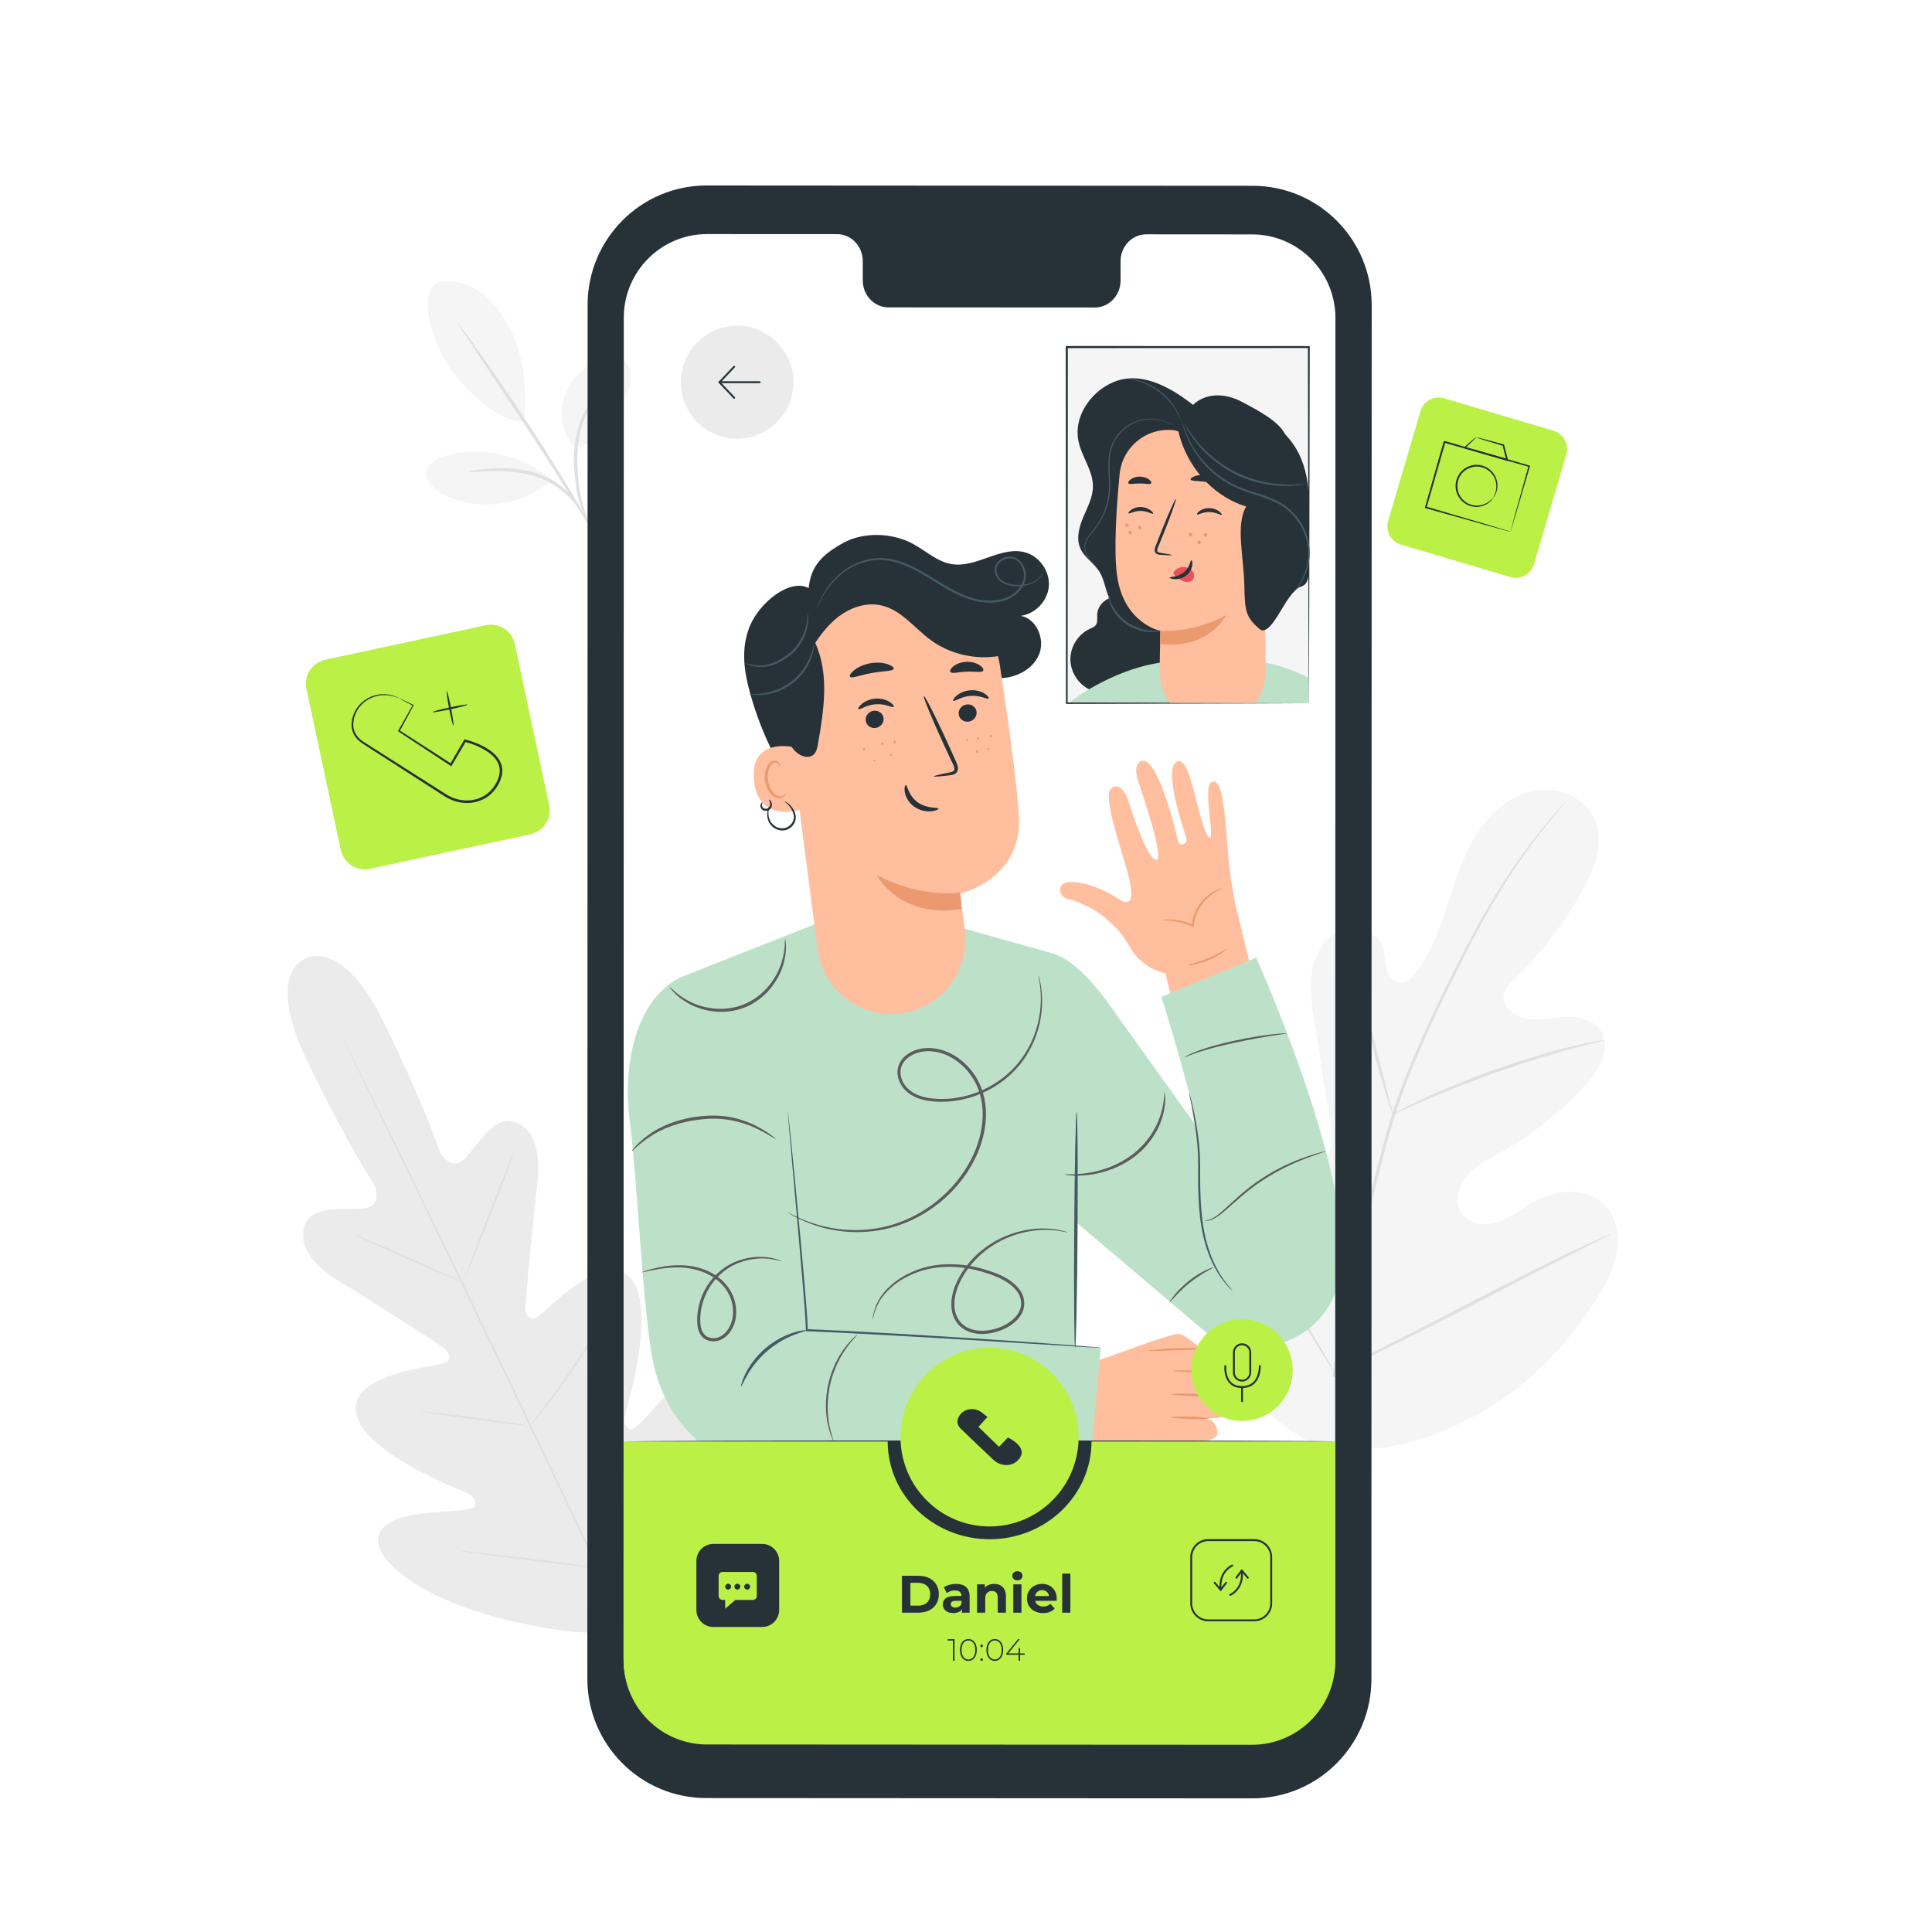 <svg width="149" height="149" viewBox="0 0 149 149" fill="none" xmlns="http://www.w3.org/2000/svg">
<g id="Timey video calls to discuss, nutrition, progress, QnA.-01 1">
<g id="Background_Complete">
<g id="Group">
<g id="Group_2">
<g id="Group_3">
<path id="Vector" d="M23.527 73.941C23.527 73.941 20.456 75.004 23.586 81.59C26.716 88.177 28.917 91.454 28.917 91.454C28.917 91.454 29.463 92.979 28.192 93.177C26.92 93.378 24.147 92.857 23.539 94.394C22.911 95.989 24.038 97.541 26.365 98.938C28.693 100.335 33.685 103.586 34.136 103.879C34.579 104.169 35.01 104.882 34.166 105.158C33.322 105.433 27.038 105.921 27.445 108.899C27.855 111.878 34.98 114.702 35.753 115.024C36.526 115.347 36.703 115.685 36.629 116.114C36.555 116.543 34.425 116.508 32.644 116.718C30.861 116.931 28.832 117.49 29.212 119.187C29.593 120.886 33.759 124.545 44.084 125.842L48.908 126.129L51.646 122.109C56.98 113.145 56.67 107.597 55.569 106.25C54.469 104.906 52.782 106.164 51.519 107.443C50.256 108.722 48.976 110.427 48.592 110.223C48.209 110.018 48.052 109.669 48.277 108.861C48.498 108.05 50.666 100.676 48.578 98.52C46.489 96.365 42.24 101.034 41.503 101.534C40.765 102.031 40.47 101.25 40.515 100.723C40.559 100.184 41.078 94.237 41.414 91.537C41.751 88.834 41.223 86.99 39.585 86.504C38.004 86.037 36.706 88.55 35.768 89.435C34.827 90.317 33.965 88.95 33.965 88.95C33.965 88.95 32.747 85.19 29.499 78.662C26.25 72.135 23.468 73.967 23.468 73.967" fill="#EBEBEB"/>
</g>
</g>
<g id="Group_4">
<g id="Group_5">
<g id="Group_6">
<path id="Vector_2" d="M49.127 127.28C46.761 122.476 42.699 113.867 39.17 106.496C35.645 99.124 32.447 92.455 30.105 87.641C28.933 85.24 27.983 83.293 27.325 81.943C27.001 81.274 26.747 80.752 26.57 80.391C26.488 80.217 26.423 80.084 26.378 79.986C26.337 79.894 26.316 79.847 26.316 79.847C26.316 79.847 26.343 79.891 26.39 79.98C26.44 80.075 26.508 80.208 26.597 80.379C26.777 80.738 27.039 81.253 27.375 81.916C28.051 83.251 29.016 85.193 30.199 87.594C32.565 92.398 35.778 99.062 39.303 106.431C42.829 113.805 46.876 122.419 49.219 127.233" fill="#E0E0E0"/>
</g>
</g>
</g>
<g id="Group_7">
<g id="Group_8">
<g id="Group_9">
<path id="Vector_3" d="M27.391 95.279C27.394 95.27 27.515 95.305 27.724 95.382C27.937 95.456 28.241 95.575 28.612 95.723C29.359 96.022 30.379 96.457 31.495 96.96C32.595 97.46 33.589 97.913 34.347 98.26C34.69 98.414 34.982 98.544 35.215 98.648C35.421 98.739 35.531 98.793 35.528 98.802C35.525 98.81 35.404 98.775 35.191 98.701C34.979 98.627 34.675 98.508 34.303 98.357C33.56 98.052 32.545 97.603 31.43 97.099C30.326 96.608 29.329 96.161 28.568 95.82C28.223 95.669 27.934 95.539 27.698 95.436C27.497 95.347 27.385 95.29 27.391 95.279Z" fill="#E0E0E0"/>
</g>
</g>
</g>
<g id="Group_10">
<g id="Group_11">
<g id="Group_12">
<path id="Vector_4" d="M35.868 98.502C35.83 98.487 36.636 96.338 37.668 93.701C38.701 91.063 39.571 88.94 39.609 88.955C39.648 88.97 38.842 91.119 37.81 93.757C36.777 96.391 35.907 98.517 35.868 98.502Z" fill="#E0E0E0"/>
</g>
</g>
</g>
<g id="Group_13">
<g id="Group_14">
<g id="Group_15">
<path id="Vector_5" d="M40.774 110.069C40.765 110.063 40.839 109.96 40.978 109.776C41.137 109.569 41.335 109.311 41.571 109.006C42.069 108.355 42.757 107.455 43.477 106.434C44.199 105.412 44.822 104.465 45.267 103.778C45.477 103.453 45.654 103.18 45.795 102.961C45.922 102.769 45.996 102.665 46.005 102.671C46.014 102.677 45.958 102.79 45.846 102.991C45.733 103.192 45.568 103.482 45.356 103.832C44.934 104.536 44.323 105.495 43.597 106.52C42.875 107.544 42.172 108.438 41.65 109.071C41.388 109.388 41.172 109.64 41.019 109.811C40.871 109.983 40.783 110.075 40.774 110.069Z" fill="#E0E0E0"/>
</g>
</g>
</g>
<g id="Group_16">
<g id="Group_17">
<g id="Group_18">
<path id="Vector_6" d="M32.465 108.846C32.465 108.837 32.583 108.84 32.795 108.86C33.037 108.887 33.335 108.92 33.686 108.955C34.438 109.041 35.474 109.171 36.619 109.325C37.763 109.479 38.799 109.624 39.548 109.74C39.896 109.796 40.191 109.843 40.433 109.882C40.643 109.92 40.758 109.944 40.755 109.956C40.755 109.965 40.637 109.962 40.425 109.941C40.183 109.914 39.885 109.882 39.533 109.846C38.781 109.76 37.746 109.63 36.598 109.476C35.453 109.322 34.418 109.177 33.672 109.062C33.323 109.005 33.028 108.958 32.786 108.92C32.58 108.881 32.465 108.857 32.465 108.846Z" fill="#E0E0E0"/>
</g>
</g>
</g>
<g id="Group_19">
<g id="Group_20">
<g id="Group_21">
<path id="Vector_7" d="M35.504 119.61C35.504 119.601 35.654 119.607 35.926 119.634C36.224 119.664 36.607 119.705 37.068 119.752C38.032 119.859 39.363 120.016 40.832 120.196C42.301 120.38 43.629 120.552 44.59 120.685C45.048 120.753 45.431 120.806 45.726 120.851C45.995 120.892 46.142 120.922 46.139 120.931C46.139 120.939 45.989 120.934 45.718 120.907C45.419 120.877 45.036 120.836 44.576 120.789C43.611 120.682 42.281 120.525 40.811 120.344C39.342 120.161 38.014 119.989 37.053 119.856C36.596 119.788 36.212 119.735 35.917 119.69C35.651 119.649 35.504 119.619 35.504 119.61Z" fill="#E0E0E0"/>
</g>
</g>
</g>
<g id="Group_22">
<g id="Group_23">
<g id="Group_24">
<path id="Vector_8" d="M45.899 120.827C45.89 120.821 45.979 120.685 46.147 120.448C46.333 120.19 46.572 119.853 46.864 119.444C47.469 118.598 48.298 117.422 49.177 116.102C50.059 114.782 50.826 113.565 51.375 112.68C51.64 112.257 51.858 111.904 52.027 111.632C52.18 111.386 52.272 111.25 52.28 111.256C52.289 111.262 52.215 111.404 52.077 111.662C51.938 111.916 51.729 112.286 51.466 112.733C50.941 113.633 50.186 114.862 49.304 116.185C48.422 117.508 47.578 118.675 46.949 119.507C46.634 119.921 46.377 120.255 46.194 120.48C46.011 120.711 45.908 120.833 45.899 120.827Z" fill="#E0E0E0"/>
</g>
</g>
</g>
</g>
<g id="Group_25">
<g id="Group_26">
<g id="Group_27">
<g id="Group_28">
<g id="Group_29">
<g id="Group_30">
<path id="Vector_9" d="M101.491 111.442C94.007 107.733 91.139 99.165 90.207 91.211C90.05 89.885 89.696 88.514 90.145 87.259C90.596 86.004 91.936 84.988 93.198 85.367C94.246 85.681 94.844 86.756 95.535 87.617C96.452 88.763 97.694 89.636 99.069 90.104C99.975 90.412 101.052 90.521 101.81 89.938C102.851 89.136 102.745 87.543 102.539 86.229C102.152 83.783 101.766 81.335 101.379 78.89C101.173 77.579 100.963 76.237 101.181 74.929C101.4 73.621 102.123 72.324 103.314 71.785C104.506 71.246 106.156 71.732 106.613 72.975C106.805 73.493 106.778 74.065 106.899 74.606C107.017 75.145 107.362 75.71 107.902 75.784C108.448 75.859 108.914 75.406 109.247 74.962C110.398 73.428 111.056 71.581 111.655 69.751C112.254 67.922 112.823 66.054 113.829 64.42C114.835 62.786 116.357 61.38 118.216 60.989C120.075 60.595 122.249 61.453 123.001 63.227C123.756 65.006 122.966 67.049 122.022 68.727C120.62 71.217 118.862 73.496 116.821 75.477C116.452 75.835 116.053 76.22 115.968 76.729C115.817 77.65 116.776 78.393 117.679 78.546C118.706 78.724 119.747 78.461 120.786 78.425C121.824 78.39 122.998 78.674 123.532 79.583C124.273 80.844 123.367 82.422 122.405 83.511C120.482 85.693 118.184 87.537 115.646 88.934C114.738 89.435 113.77 89.9 113.097 90.699C112.425 91.495 112.136 92.747 112.743 93.603C113.354 94.458 114.602 94.571 115.581 94.228C116.561 93.887 117.381 93.197 118.287 92.688C119.983 91.732 122.326 91.501 123.712 92.886C124.624 93.795 124.907 95.213 124.709 96.495C124.512 97.777 123.895 98.946 123.217 100.045C120.848 103.878 117.57 107.176 113.617 109.266C109.678 111.347 105.869 112.33 101.491 111.442Z" fill="#F5F5F5"/>
</g>
</g>
</g>
</g>
</g>
<g id="Group_31">
<g id="Group_32">
<g id="Group_33">
<g id="Group_34">
<g id="Group_35">
<g id="Group_36">
<path id="Vector_10" d="M102.773 106.17C103.328 101.998 104.313 97.478 105.508 92.786C105.812 91.614 106.11 90.456 106.405 89.313C106.703 88.174 106.995 87.046 107.352 85.959C108.054 83.783 108.895 81.744 109.754 79.834C110.612 77.922 111.494 76.14 112.332 74.479C113.173 72.818 113.987 71.288 114.79 69.923C116.383 67.188 117.926 65.136 119.044 63.772C119.601 63.088 120.05 62.57 120.36 62.226C120.51 62.06 120.625 61.933 120.714 61.835C120.793 61.75 120.838 61.705 120.84 61.708C120.843 61.711 120.808 61.758 120.731 61.853C120.649 61.954 120.537 62.09 120.395 62.262C120.097 62.617 119.66 63.144 119.115 63.837C118.023 65.216 116.507 67.277 114.934 70.015C114.144 71.383 113.341 72.913 112.509 74.577C111.68 76.24 110.804 78.023 109.954 79.932C109.105 81.841 108.27 83.872 107.576 86.039C107.225 87.12 106.933 88.239 106.638 89.382C106.343 90.521 106.045 91.679 105.744 92.851C104.552 97.54 103.561 102.049 102.995 106.205" fill="#E0E0E0"/>
</g>
</g>
</g>
</g>
</g>
</g>
<g id="Group_37">
<g id="Group_38">
<g id="Group_39">
<g id="Group_40">
<g id="Group_41">
<g id="Group_42">
<path id="Vector_11" d="M107.423 85.942C107.409 85.948 107.332 85.755 107.211 85.4C107.087 85.048 106.925 84.533 106.733 83.89C106.35 82.611 105.88 80.826 105.37 78.855C104.86 76.883 104.367 75.11 103.966 73.84C103.765 73.203 103.6 72.691 103.482 72.339C103.364 71.984 103.308 71.785 103.323 71.779C103.337 71.773 103.426 71.96 103.57 72.303C103.718 72.647 103.91 73.153 104.131 73.784C104.576 75.045 105.099 76.818 105.609 78.793C106.108 80.737 106.559 82.499 106.901 83.843C107.061 84.45 107.196 84.962 107.302 85.37C107.394 85.734 107.438 85.936 107.423 85.942Z" fill="#E0E0E0"/>
</g>
</g>
</g>
</g>
</g>
</g>
<g id="Group_43">
<g id="Group_44">
<g id="Group_45">
<g id="Group_46">
<g id="Group_47">
<g id="Group_48">
<path id="Vector_12" d="M123.776 80.216C123.779 80.233 123.543 80.296 123.118 80.399C122.693 80.503 122.074 80.651 121.319 80.858C119.802 81.261 117.728 81.888 115.468 82.685C113.208 83.484 111.196 84.295 109.757 84.923C109.034 85.231 108.456 85.497 108.057 85.68C107.659 85.864 107.432 85.959 107.426 85.944C107.417 85.929 107.63 85.805 108.016 85.595C108.406 85.387 108.972 85.094 109.689 84.766C111.114 84.094 113.123 83.256 115.389 82.454C117.654 81.657 119.746 81.05 121.277 80.692C122.041 80.506 122.667 80.384 123.1 80.307C123.531 80.231 123.77 80.198 123.776 80.216Z" fill="#E0E0E0"/>
</g>
</g>
</g>
</g>
</g>
</g>
<g id="Group_49">
<g id="Group_50">
<g id="Group_51">
<g id="Group_52">
<g id="Group_53">
<g id="Group_54">
<path id="Vector_13" d="M102.936 105.829C102.93 105.835 102.88 105.77 102.788 105.64C102.685 105.486 102.561 105.299 102.408 105.071C102.08 104.577 101.623 103.852 101.071 102.946C99.965 101.134 98.516 98.585 96.956 95.749C95.395 92.913 93.97 90.353 92.905 88.523C92.383 87.632 91.955 86.901 91.637 86.356C91.501 86.119 91.386 85.924 91.294 85.764C91.218 85.628 91.182 85.554 91.188 85.548C91.194 85.545 91.244 85.607 91.336 85.737C91.439 85.891 91.563 86.078 91.716 86.303C92.044 86.797 92.501 87.522 93.053 88.428C94.159 90.24 95.608 92.789 97.168 95.625C98.729 98.461 100.151 101.019 101.219 102.851C101.741 103.739 102.169 104.473 102.487 105.015C102.623 105.252 102.738 105.447 102.83 105.607C102.906 105.749 102.945 105.823 102.936 105.829Z" fill="#E0E0E0"/>
</g>
</g>
</g>
</g>
</g>
</g>
<g id="Group_55">
<g id="Group_56">
<g id="Group_57">
<g id="Group_58">
<g id="Group_59">
<g id="Group_60">
<path id="Vector_14" d="M124.204 95.18C124.207 95.189 124.136 95.231 123.994 95.305C123.829 95.39 123.625 95.494 123.378 95.621C122.808 95.909 122.038 96.296 121.1 96.767C119.177 97.735 116.539 99.1 113.624 100.613C110.709 102.125 108.054 103.469 106.11 104.396C105.139 104.861 104.349 105.228 103.797 105.47C103.543 105.58 103.331 105.672 103.16 105.746C103.012 105.805 102.936 105.835 102.93 105.826C102.927 105.817 102.998 105.775 103.136 105.698C103.301 105.613 103.505 105.509 103.753 105.382C104.322 105.094 105.092 104.71 106.03 104.236C107.954 103.268 110.594 101.903 113.509 100.39C116.424 98.878 119.079 97.534 121.02 96.607C121.991 96.142 122.782 95.775 123.333 95.532C123.587 95.423 123.797 95.331 123.971 95.257C124.121 95.201 124.198 95.171 124.204 95.18Z" fill="#E0E0E0"/>
</g>
</g>
</g>
</g>
</g>
</g>
</g>
<g id="Group_61">
<g id="Group_62">
<g id="Group_63">
<path id="Vector_15" d="M33.871 21.729C35.054 21.533 36.285 21.951 37.237 22.679C38.191 23.41 38.89 24.428 39.421 25.506C40.45 27.59 40.613 30.263 40.427 32.584C37.878 32.211 35.901 29.964 34.969 28.762C33.497 26.856 31.989 22.522 33.871 21.729Z" fill="#F5F5F5"/>
</g>
</g>
<g id="Group_64">
<g id="Group_65">
<path id="Vector_16" d="M44.384 34.559C43.416 33.629 43.097 32.131 43.455 30.834C43.811 29.541 44.779 28.463 45.956 27.821C46.499 27.525 47.157 27.315 47.732 27.549C48.266 27.77 48.597 28.348 48.65 28.928C48.703 29.505 48.52 30.083 48.275 30.61C47.434 32.415 46.293 34.008 44.384 34.559Z" fill="#F5F5F5"/>
</g>
</g>
<g id="Group_66">
<g id="Group_67">
<g id="Group_68">
<path id="Vector_17" d="M45.347 40.302C45.317 40.311 45.072 39.781 44.748 38.887C44.586 38.437 44.453 37.871 44.388 37.244C44.326 36.619 44.24 35.932 44.261 35.195C44.285 33.727 44.7 32.421 45.184 31.595C45.423 31.178 45.668 30.876 45.845 30.675C46.031 30.482 46.14 30.385 46.155 30.396C46.19 30.426 45.774 30.849 45.347 31.681C44.919 32.507 44.547 33.771 44.523 35.201C44.503 35.912 44.58 36.595 44.63 37.217C44.683 37.836 44.792 38.378 44.928 38.828C45.199 39.73 45.385 40.29 45.347 40.302Z" fill="#E0E0E0"/>
</g>
</g>
</g>
<g id="Group_69">
<g id="Group_70">
<g id="Group_71">
<path id="Vector_18" d="M35.313 24.926C35.328 24.917 35.499 25.133 35.797 25.536C36.095 25.939 36.517 26.525 37.033 27.253C38.063 28.712 39.465 30.746 40.96 33.029C42.453 35.311 43.745 37.419 44.651 38.961C45.102 39.734 45.462 40.361 45.701 40.799C45.94 41.237 46.067 41.486 46.052 41.495C46.038 41.504 45.881 41.276 45.616 40.853C45.327 40.388 44.949 39.784 44.498 39.059C43.553 37.543 42.238 35.456 40.748 33.174C39.252 30.924 37.901 28.887 36.889 27.359C36.417 26.643 36.025 26.051 35.721 25.595C35.44 25.175 35.299 24.938 35.313 24.926Z" fill="#E0E0E0"/>
</g>
</g>
</g>
<g id="Group_72">
<g id="Group_73">
<path id="Vector_19" d="M42.404 36.9C40.251 35.071 37.182 34.384 34.456 35.124C33.763 35.314 32.99 35.713 32.899 36.43C32.81 37.146 33.465 37.726 34.102 38.067C36.749 39.479 40.245 39.064 42.493 37.075" fill="#F5F5F5"/>
</g>
</g>
<g id="Group_74">
<g id="Group_75">
<g id="Group_76">
<path id="Vector_20" d="M36.148 36.385C36.145 36.368 36.287 36.335 36.547 36.291C36.803 36.243 37.181 36.199 37.647 36.154C38.577 36.092 39.904 36.045 41.3 36.471C41.993 36.684 42.615 37.007 43.126 37.377C43.639 37.744 44.02 38.17 44.318 38.541C44.601 38.919 44.807 39.242 44.922 39.479C45.043 39.713 45.102 39.846 45.085 39.855C45.04 39.882 44.769 39.364 44.176 38.656C43.869 38.313 43.489 37.916 42.987 37.572C42.489 37.229 41.892 36.927 41.223 36.72C39.88 36.308 38.58 36.323 37.659 36.338C36.73 36.374 36.154 36.427 36.148 36.385Z" fill="#E0E0E0"/>
</g>
</g>
</g>
</g>
</g>
<g id="Icons">
<g id="Group_77">
<g id="Group_78">
<g id="Group_79">
<path id="Vector_21" d="M116.48 44.503L108.048 42.001C107.269 41.77 106.827 40.95 107.057 40.172L109.55 31.711C109.78 30.93 110.597 30.485 111.373 30.716L119.805 33.218C120.584 33.449 121.026 34.269 120.796 35.047L118.303 43.508C118.076 44.287 117.259 44.734 116.48 44.503Z" fill="#BBF046"/>
</g>
</g>
<g id="Group_80">
<g id="Group_81">
<g id="Group_82">
<g id="Group_83">
<path id="Vector_22" d="M116.494 41.01C116.494 41.007 116.5 40.974 116.515 40.909C116.533 40.838 116.556 40.746 116.586 40.634C116.654 40.385 116.748 40.039 116.866 39.6C117.114 38.709 117.462 37.451 117.881 35.938L117.922 36.01C116.063 35.48 113.812 34.834 111.387 34.145C111.367 34.153 111.553 34.053 111.473 34.097V34.1L111.47 34.106L111.467 34.118L111.461 34.139L111.449 34.18L111.426 34.266L111.379 34.435L111.281 34.772C111.216 34.997 111.154 35.219 111.089 35.438C110.963 35.879 110.839 36.312 110.718 36.735C110.473 37.581 110.243 38.39 110.024 39.145L109.98 39.065C111.898 39.63 113.517 40.107 114.671 40.447C115.237 40.616 115.686 40.752 116.01 40.85C116.158 40.894 116.276 40.933 116.367 40.959C116.447 40.992 116.491 41.007 116.494 41.01C116.497 41.013 116.456 41.004 116.376 40.983C116.288 40.959 116.17 40.93 116.025 40.891C115.704 40.802 115.255 40.681 114.692 40.524C113.523 40.195 111.886 39.737 109.945 39.192L109.883 39.174L109.901 39.112C110.116 38.357 110.343 37.546 110.585 36.699C110.706 36.276 110.83 35.844 110.954 35.403C111.016 35.181 111.081 34.959 111.143 34.737L111.24 34.399L111.287 34.23L111.311 34.145L111.323 34.103L111.328 34.082L111.331 34.071L111.334 34.065V34.062C111.258 34.106 111.441 34.002 111.423 34.011C113.845 34.713 116.093 35.364 117.949 35.903L118.005 35.921L117.987 35.977C117.539 37.499 117.167 38.76 116.904 39.657C116.775 40.083 116.674 40.423 116.6 40.666C116.568 40.773 116.541 40.859 116.518 40.927C116.506 40.983 116.494 41.013 116.494 41.01Z" fill="#263238"/>
</g>
</g>
</g>
<g id="Group_84">
<g id="Group_85">
<g id="Group_86">
<path id="Vector_23" d="M113.873 33.736C113.876 33.724 114.089 33.771 114.454 33.863C114.82 33.958 115.339 34.097 115.956 34.269L115.991 34.278L116 34.313C116.092 34.663 116.192 35.044 116.298 35.447L116.331 35.565L116.213 35.533C116.012 35.477 115.806 35.417 115.593 35.355C114.564 35.059 113.631 34.784 112.953 34.574L112.867 34.547L112.932 34.488C113.478 33.984 113.847 33.691 113.873 33.736C113.873 33.736 113.785 33.807 113.634 33.949C113.463 34.115 113.251 34.319 113 34.562L112.979 34.476C113.664 34.66 114.602 34.923 115.632 35.219C115.844 35.281 116.05 35.34 116.251 35.397L116.166 35.483C116.065 35.08 115.968 34.695 115.882 34.346L115.927 34.39C115.313 34.207 114.8 34.05 114.44 33.937C114.074 33.822 113.87 33.751 113.873 33.736Z" fill="#263238"/>
</g>
</g>
</g>
<g id="Group_87">
<g id="Group_88">
<g id="Group_89">
<path id="Vector_24" d="M115.159 38.383C115.147 38.375 115.23 38.265 115.312 38.034C115.392 37.809 115.46 37.439 115.324 37.028C115.2 36.619 114.831 36.181 114.28 36.036C113.743 35.879 113.043 36.075 112.669 36.616C112.285 37.152 112.33 37.877 112.657 38.333C112.979 38.807 113.513 39.008 113.934 38.99C114.368 38.981 114.693 38.798 114.878 38.644C115.07 38.493 115.147 38.375 115.159 38.383C115.162 38.386 115.144 38.416 115.109 38.472C115.073 38.529 115.011 38.603 114.917 38.688C114.737 38.857 114.404 39.067 113.94 39.091C113.489 39.124 112.905 38.916 112.551 38.407C112.374 38.158 112.262 37.842 112.259 37.507C112.247 37.173 112.353 36.826 112.557 36.533C112.763 36.246 113.055 36.03 113.374 35.929C113.69 35.823 114.026 35.823 114.318 35.909C114.917 36.075 115.3 36.56 115.421 36.995C115.551 37.439 115.466 37.824 115.365 38.052C115.315 38.167 115.265 38.253 115.224 38.307C115.185 38.363 115.162 38.386 115.159 38.383Z" fill="#263238"/>
</g>
</g>
</g>
</g>
</g>
<g id="Group_90">
<g id="Group_91">
<g id="Group_92">
<path id="Vector_25" d="M40.908 64.343L28.515 67.005C27.5 67.224 26.5 66.572 26.284 65.554L23.632 53.118C23.414 52.099 24.063 51.096 25.078 50.88L37.471 48.218C38.486 47.999 39.486 48.65 39.702 49.669L42.354 62.105C42.569 63.123 41.923 64.124 40.908 64.343Z" fill="#BBF046"/>
</g>
<g id="Group_93">
<g id="Group_94">
<g id="Group_95">
<g id="Group_96">
<path id="Vector_26" d="M30.761 53.839C30.763 53.834 30.864 53.878 31.052 53.964C31.256 54.062 31.53 54.192 31.879 54.361L31.911 54.378L31.893 54.414C31.619 54.92 31.256 55.592 30.822 56.397L30.802 56.317C31.905 57.028 33.271 57.907 34.826 58.907L34.708 58.934C35.053 58.342 35.413 57.72 35.788 57.078L35.823 57.019L35.888 57.034C36.392 57.164 36.888 57.342 37.366 57.605C37.832 57.871 38.316 58.212 38.578 58.748C38.629 58.887 38.702 59.02 38.711 59.171L38.744 59.393L38.726 59.618C38.726 59.772 38.67 59.908 38.626 60.053C38.584 60.198 38.525 60.331 38.455 60.462C38.183 60.986 37.732 61.442 37.171 61.684C36.614 61.936 35.985 61.989 35.407 61.868C35.118 61.809 34.838 61.711 34.581 61.578C34.318 61.442 34.094 61.282 33.858 61.134C32.923 60.536 32.023 59.956 31.165 59.405C30.306 58.854 29.492 58.33 28.728 57.839C28.536 57.718 28.35 57.596 28.167 57.478C27.984 57.362 27.799 57.241 27.639 57.09C27.318 56.794 27.123 56.377 27.114 55.971C27.093 55.16 27.512 54.485 27.996 54.1C28.486 53.703 29.032 53.558 29.465 53.54C29.902 53.523 30.238 53.608 30.451 53.691C30.56 53.727 30.634 53.774 30.687 53.798C30.737 53.822 30.761 53.837 30.761 53.839C30.755 53.881 30.327 53.567 29.465 53.614C29.046 53.644 28.521 53.798 28.061 54.183C27.607 54.556 27.22 55.21 27.247 55.962C27.262 56.335 27.436 56.702 27.736 56.977C27.884 57.117 28.061 57.229 28.247 57.344C28.433 57.463 28.619 57.581 28.81 57.703C29.577 58.188 30.395 58.709 31.253 59.254C32.115 59.802 33.017 60.376 33.953 60.971C34.189 61.116 34.422 61.282 34.661 61.403C34.903 61.528 35.168 61.619 35.44 61.675C35.982 61.788 36.566 61.738 37.086 61.504C37.608 61.276 38.021 60.861 38.278 60.367C38.343 60.246 38.401 60.118 38.437 59.988C38.475 59.858 38.528 59.73 38.528 59.597L38.546 59.399L38.517 59.204C38.511 59.07 38.443 58.955 38.401 58.831C38.171 58.354 37.72 58.025 37.272 57.771C36.814 57.516 36.325 57.336 35.844 57.211L35.941 57.17C35.563 57.812 35.198 58.431 34.852 59.02L34.808 59.097L34.734 59.05C33.191 58.034 31.834 57.14 30.737 56.418L30.69 56.388L30.716 56.341C31.168 55.545 31.542 54.879 31.828 54.378L31.843 54.428C31.501 54.248 31.233 54.106 31.035 53.999C30.852 53.899 30.758 53.845 30.761 53.839Z" fill="#263238"/>
</g>
</g>
</g>
</g>
</g>
<g id="Group_97">
<g id="Group_98">
<g id="Group_99">
<path id="Vector_27" d="M34.967 55.959C34.925 55.968 34.778 55.379 34.636 54.645C34.495 53.911 34.415 53.31 34.456 53.301C34.498 53.292 34.645 53.881 34.787 54.615C34.928 55.349 35.008 55.95 34.967 55.959Z" fill="#263238"/>
</g>
</g>
<g id="Group_100">
<g id="Group_101">
<path id="Vector_28" d="M36.064 54.343C36.073 54.384 35.477 54.547 34.73 54.704C33.987 54.861 33.37 54.959 33.356 54.917C33.341 54.879 33.937 54.716 34.689 54.556C35.441 54.396 36.055 54.301 36.064 54.343Z" fill="#263238"/>
</g>
</g>
</g>
</g>
</g>
<g id="Character_2">
<g id="Group_102">
<g id="Group_103">
<g id="Group_104">
<path id="Vector_29" d="M100.939 26.765H82.273V54.228H100.939V26.765Z" fill="#F5F5F5"/>
</g>
<g id="Group_105">
<g id="Group_106">
<path id="Vector_30" d="M100.938 54.228C100.938 54.228 100.935 54.18 100.935 54.094C100.935 54.003 100.932 53.872 100.932 53.707C100.929 53.36 100.926 52.857 100.923 52.203C100.92 50.888 100.911 48.973 100.906 46.551C100.897 41.711 100.885 34.855 100.87 26.77L100.941 26.841C95.265 26.844 88.936 26.844 82.278 26.847H82.275L82.352 26.77C82.346 37.099 82.34 46.637 82.337 54.233L82.275 54.171C87.948 54.186 92.607 54.195 95.852 54.204C97.474 54.21 98.743 54.216 99.61 54.219C100.041 54.222 100.372 54.225 100.599 54.225C100.82 54.222 100.938 54.228 100.938 54.228C100.938 54.228 100.829 54.231 100.608 54.233C100.383 54.236 100.056 54.236 99.631 54.239C98.767 54.242 97.504 54.248 95.887 54.254C92.633 54.263 87.963 54.272 82.272 54.287H82.21V54.225C82.207 46.628 82.201 37.093 82.195 26.762V26.685H82.272H82.275C88.934 26.688 95.262 26.691 100.938 26.691H101.009V26.762C100.994 34.867 100.982 41.738 100.973 46.59C100.965 49.003 100.959 50.915 100.956 52.226C100.953 52.875 100.95 53.375 100.947 53.718C100.944 53.884 100.944 54.009 100.944 54.1C100.941 54.186 100.938 54.228 100.938 54.228Z" fill="#263238"/>
</g>
</g>
</g>
<g id="Group_107">
<g id="Group_108">
<path id="Vector_31" d="M84.035 53.18C83.15 52.766 82.548 51.809 82.551 50.83C82.554 49.85 83.167 48.9 84.055 48.494C84.218 48.42 84.398 48.355 84.507 48.213C84.672 47.994 84.607 47.686 84.616 47.41C84.637 46.697 85.289 46.058 86.002 46.061L90.207 47.718V52.162L84.035 53.18Z" fill="#263238"/>
</g>
<g id="Group_109">
<path id="Vector_32" d="M82.5 54.154C82.5 54.154 85.609 51.688 89.454 51.108C93.295 50.527 97.573 51.108 97.573 51.108C97.573 51.108 99.024 51.309 100.921 52.271L100.942 54.219L96.808 54.204L82.5 54.154Z" fill="#BCE1C8"/>
</g>
<g id="Group_110">
<g id="Group_111">
<g id="Group_112">
<g id="Group_113">
<g id="Group_114">
<g id="Group_115">
<g id="Group_116">
<path id="Vector_33" d="M99.177 33.648C98.775 32.532 96.873 31.575 95.831 31.016C94.271 30.184 92.855 30.409 92.008 31.223C90.382 29.944 88.258 28.736 86.278 29.325C84.299 29.915 82.747 32.022 83.178 34.05C83.431 35.243 84.296 36.294 84.29 37.517C84.284 38.349 83.871 39.115 83.547 39.879C83.222 40.646 82.983 41.534 83.319 42.295C83.632 43.002 84.373 43.425 84.783 44.08C85.119 44.613 85.213 45.261 85.438 45.85C86.264 48.038 88.907 49.189 91.191 48.724C93.474 48.26 95.33 46.46 96.345 44.355C97.359 42.25 97.64 39.864 97.69 37.526" fill="#263238"/>
</g>
</g>
</g>
</g>
</g>
</g>
</g>
<g id="Group_117">
<g id="Group_118">
<path id="Vector_34" d="M97.595 51.771L97.516 35.303L90.615 33.192C88.491 32.899 86.553 34.435 86.346 36.576C86.101 39.128 85.892 42.337 86.137 44.285C86.618 48.083 89.488 48.654 89.488 48.654C89.488 48.654 89.464 50.063 89.432 51.712C89.414 52.642 89.709 53.506 90.22 54.205H96.808C97.303 53.524 97.598 52.683 97.595 51.771Z" fill="#FFBE9D"/>
</g>
</g>
<g id="Group_119">
<g id="Group_120">
<g id="Group_121">
<g id="Group_122">
<g id="Group_123">
<g id="Group_124">
<g id="Group_125">
<g id="Group_126">
<g id="Group_127">
<g id="Group_128">
<g id="Group_129">
<g id="Group_130">
<g id="Group_131">
<g id="Group_132">
<g id="Group_133">
<g id="Group_134">
<g id="Group_135">
<path id="Vector_35" d="M89.483 48.653C89.483 48.653 92.014 48.866 94.572 47.431C94.572 47.431 93.223 50.13 89.465 49.66L89.483 48.653Z" fill="#EB996E"/>
</g>
</g>
</g>
</g>
</g>
</g>
</g>
</g>
</g>
</g>
</g>
<g id="Group_136">
<g id="Group_137">
<g id="Group_138">
<g id="Group_139">
<g id="Group_140">
<g id="Group_141">
<g id="Group_142">
<g id="Group_143">
<g id="Group_144">
<g id="Group_145">
<g id="Group_146">
<path id="Vector_36" d="M91.822 36.98C91.869 37.122 92.388 37.072 92.996 37.167C93.607 37.247 94.091 37.442 94.176 37.318C94.215 37.258 94.132 37.122 93.937 36.977C93.746 36.835 93.433 36.693 93.07 36.643C92.704 36.592 92.368 36.64 92.144 36.723C91.919 36.806 91.804 36.915 91.822 36.98Z" fill="#263238"/>
</g>
</g>
</g>
</g>
</g>
</g>
</g>
</g>
</g>
</g>
</g>
<g id="Group_147">
<g id="Group_148">
<g id="Group_149">
<g id="Group_150">
<g id="Group_151">
<g id="Group_152">
<g id="Group_153">
<g id="Group_154">
<g id="Group_155">
<g id="Group_156">
<g id="Group_157">
<path id="Vector_37" d="M87.023 37.27C87.112 37.391 87.472 37.279 87.903 37.288C88.333 37.279 88.696 37.391 88.782 37.27C88.82 37.211 88.767 37.089 88.611 36.974C88.457 36.858 88.198 36.758 87.903 36.758C87.608 36.758 87.348 36.858 87.195 36.974C87.041 37.089 86.985 37.211 87.023 37.27Z" fill="#263238"/>
</g>
</g>
</g>
</g>
</g>
</g>
</g>
</g>
</g>
</g>
</g>
</g>
</g>
<g id="Group_158">
<g id="Group_159">
<g id="Group_160">
<g id="Group_161">
<g id="Group_162">
<g id="Group_163">
<g id="Group_164">
<path id="Vector_38" d="M91.684 41.24C91.687 41.317 91.749 41.376 91.825 41.373C91.902 41.37 91.961 41.308 91.958 41.231C91.955 41.154 91.893 41.095 91.817 41.098C91.743 41.101 91.681 41.163 91.684 41.24Z" fill="#EB996E"/>
</g>
</g>
</g>
</g>
</g>
</g>
</g>
<g id="Group_165">
<g id="Group_166">
<g id="Group_167">
<g id="Group_168">
<g id="Group_169">
<g id="Group_170">
<g id="Group_171">
<path id="Vector_39" d="M87.77 40.696C87.773 40.773 87.835 40.832 87.911 40.829C87.988 40.826 88.047 40.764 88.044 40.687C88.041 40.61 87.979 40.551 87.902 40.554C87.826 40.554 87.767 40.619 87.77 40.696Z" fill="#EB996E"/>
</g>
</g>
</g>
</g>
</g>
</g>
</g>
<g id="Group_172">
<g id="Group_173">
<g id="Group_174">
<g id="Group_175">
<g id="Group_176">
<g id="Group_177">
<g id="Group_178">
<path id="Vector_40" d="M87.02 41.081C87.023 41.158 87.085 41.217 87.161 41.214C87.238 41.211 87.297 41.149 87.294 41.072C87.291 40.995 87.229 40.936 87.152 40.939C87.079 40.939 87.017 41.004 87.02 41.081Z" fill="#EB996E"/>
</g>
</g>
</g>
</g>
</g>
</g>
</g>
<g id="Group_179">
<g id="Group_180">
<g id="Group_181">
<g id="Group_182">
<g id="Group_183">
<g id="Group_184">
<g id="Group_185">
<path id="Vector_41" d="M86.77 40.509C86.773 40.586 86.835 40.646 86.911 40.643C86.988 40.64 87.047 40.578 87.044 40.501C87.041 40.423 86.979 40.364 86.902 40.367C86.829 40.37 86.767 40.432 86.77 40.509Z" fill="#EB996E"/>
</g>
</g>
</g>
</g>
</g>
</g>
</g>
<g id="Group_186">
<g id="Group_187">
<g id="Group_188">
<g id="Group_189">
<g id="Group_190">
<g id="Group_191">
<g id="Group_192">
<path id="Vector_42" d="M92.336 41.83C92.339 41.907 92.401 41.966 92.478 41.963C92.554 41.96 92.613 41.898 92.61 41.821C92.608 41.744 92.546 41.685 92.469 41.688C92.392 41.691 92.333 41.753 92.336 41.83Z" fill="#EB996E"/>
</g>
</g>
</g>
</g>
</g>
</g>
</g>
<g id="Group_193">
<g id="Group_194">
<g id="Group_195">
<g id="Group_196">
<g id="Group_197">
<g id="Group_198">
<g id="Group_199">
<path id="Vector_43" d="M92.832 41.258C92.835 41.335 92.897 41.395 92.974 41.392C93.05 41.389 93.109 41.327 93.106 41.249C93.103 41.173 93.042 41.113 92.965 41.116C92.891 41.116 92.829 41.181 92.832 41.258Z" fill="#EB996E"/>
</g>
</g>
</g>
</g>
</g>
</g>
</g>
<g id="Group_200">
<g id="Group_201">
<g id="Group_202">
<g id="Group_203">
<g id="Group_204">
<g id="Group_205">
<g id="Group_206">
<path id="Vector_44" d="M90.562 32.614C92.592 31.178 95.386 30.995 97.522 32.259C99.661 33.523 100.826 35.347 100.938 38.354V42.188C100.826 43.934 101.198 44.947 100.342 45.24C99.174 45.643 98.271 48.828 97.268 48.606C96.026 47.638 96.009 47.072 95.964 45.092C95.917 42.964 95.28 40.432 96.112 39.062C93.368 38.242 91.179 35.607 90.76 32.614" fill="#263238"/>
</g>
</g>
</g>
</g>
</g>
</g>
</g>
<g id="Group_207">
<g id="Group_208">
<g id="Group_209">
<g id="Group_210">
<g id="Group_211">
<g id="Group_212">
<g id="Group_213">
<g id="Group_214">
<path id="Vector_45" d="M86.707 29.207C86.707 29.227 87.032 29.227 87.536 29.343C87.663 29.372 87.799 29.408 87.943 29.458C88.091 29.5 88.238 29.568 88.397 29.633C88.707 29.775 89.038 29.959 89.356 30.192C89.672 30.432 89.943 30.693 90.171 30.95C90.277 31.083 90.386 31.208 90.469 31.335C90.56 31.456 90.631 31.581 90.699 31.693C90.958 32.143 91.053 32.457 91.07 32.451C91.076 32.448 91.053 32.371 91.005 32.232C90.982 32.161 90.952 32.078 90.908 31.983C90.864 31.889 90.82 31.776 90.752 31.664C90.69 31.548 90.619 31.421 90.528 31.297C90.445 31.163 90.339 31.036 90.233 30.9C90.005 30.636 89.731 30.367 89.409 30.124C89.085 29.887 88.749 29.701 88.43 29.559C88.268 29.494 88.117 29.432 87.967 29.39C87.819 29.34 87.681 29.31 87.551 29.284C87.424 29.251 87.303 29.242 87.203 29.227C87.099 29.212 87.011 29.207 86.937 29.207C86.787 29.201 86.707 29.201 86.707 29.207Z" fill="#455A64"/>
</g>
</g>
</g>
</g>
</g>
</g>
</g>
</g>
<g id="Group_215">
<g id="Group_216">
<g id="Group_217">
<g id="Group_218">
<g id="Group_219">
<g id="Group_220">
<g id="Group_221">
<g id="Group_222">
<path id="Vector_46" d="M84.516 43.65C84.516 43.65 84.507 43.638 84.49 43.618C84.469 43.594 84.439 43.564 84.407 43.529C84.336 43.449 84.227 43.336 84.103 43.176C83.982 43.017 83.835 42.812 83.749 42.54C83.708 42.404 83.684 42.253 83.699 42.093C83.714 41.933 83.767 41.77 83.852 41.614C84.02 41.297 84.307 41.016 84.563 40.672C84.82 40.326 85.053 39.926 85.233 39.476C85.413 39.026 85.543 38.532 85.596 38.005C85.649 37.478 85.608 36.933 85.581 36.383C85.555 35.832 85.552 35.287 85.675 34.784C85.796 34.281 86.044 33.834 86.351 33.472C86.658 33.111 87.024 32.833 87.404 32.65C87.782 32.463 88.171 32.374 88.528 32.351C89.248 32.3 89.823 32.49 90.183 32.658C90.366 32.744 90.499 32.827 90.588 32.886C90.629 32.913 90.661 32.937 90.688 32.955C90.712 32.969 90.723 32.975 90.723 32.975C90.723 32.975 90.558 32.815 90.195 32.632C89.835 32.451 89.254 32.25 88.519 32.294C88.157 32.318 87.755 32.404 87.366 32.59C86.977 32.774 86.599 33.055 86.283 33.425C85.968 33.792 85.714 34.251 85.587 34.766C85.46 35.281 85.463 35.835 85.49 36.389C85.516 36.942 85.558 37.484 85.504 37.999C85.454 38.514 85.327 39.005 85.153 39.447C84.979 39.891 84.752 40.284 84.501 40.628C84.251 40.968 83.964 41.255 83.793 41.584C83.705 41.747 83.652 41.918 83.637 42.087C83.622 42.256 83.649 42.413 83.696 42.552C83.79 42.833 83.944 43.037 84.071 43.194C84.2 43.351 84.312 43.464 84.389 43.538C84.425 43.57 84.454 43.6 84.478 43.621C84.504 43.644 84.516 43.653 84.516 43.65Z" fill="#455A64"/>
</g>
</g>
</g>
</g>
</g>
</g>
</g>
</g>
</g>
</g>
</g>
<g id="Group_223">
<g id="Group_224">
<g id="Group_225">
<g id="Group_226">
<g id="Group_227">
<g id="Group_228">
<g id="Group_229">
<g id="Group_230">
<g id="Group_231">
<g id="Group_232">
<path id="Vector_47" d="M87.031 39.589C87.09 39.654 87.459 39.391 87.978 39.403C88.494 39.406 88.869 39.681 88.928 39.619C88.957 39.592 88.898 39.477 88.733 39.352C88.574 39.228 88.297 39.107 87.975 39.101C87.653 39.095 87.379 39.21 87.22 39.329C87.058 39.447 87.001 39.56 87.031 39.589Z" fill="#263238"/>
</g>
</g>
</g>
</g>
</g>
</g>
</g>
</g>
</g>
</g>
<g id="Group_233">
<g id="Group_234">
<g id="Group_235">
<g id="Group_236">
<g id="Group_237">
<g id="Group_238">
<g id="Group_239">
<g id="Group_240">
<g id="Group_241">
<g id="Group_242">
<path id="Vector_48" d="M92.32 39.674C92.379 39.739 92.748 39.476 93.267 39.488C93.783 39.491 94.158 39.766 94.217 39.704C94.244 39.677 94.188 39.562 94.022 39.437C93.863 39.313 93.586 39.192 93.264 39.186C92.942 39.18 92.668 39.295 92.509 39.414C92.347 39.532 92.29 39.645 92.32 39.674Z" fill="#263238"/>
</g>
</g>
</g>
</g>
</g>
</g>
</g>
</g>
</g>
</g>
<g id="Group_243">
<g id="Group_244">
<g id="Group_245">
<g id="Group_246">
<g id="Group_247">
<g id="Group_248">
<g id="Group_249">
<g id="Group_250">
<g id="Group_251">
<path id="Vector_49" d="M90.364 42.809C90.367 42.779 90.046 42.717 89.526 42.64C89.394 42.622 89.27 42.596 89.249 42.504C89.219 42.406 89.278 42.264 89.346 42.113C89.476 41.793 89.615 41.462 89.756 41.11C90.329 39.683 90.745 38.507 90.686 38.484C90.627 38.46 90.119 39.6 89.547 41.03C89.408 41.382 89.278 41.717 89.152 42.039C89.099 42.19 89.01 42.359 89.072 42.557C89.104 42.658 89.202 42.732 89.284 42.755C89.37 42.782 89.444 42.785 89.509 42.791C90.037 42.83 90.361 42.838 90.364 42.809Z" fill="#263238"/>
</g>
</g>
</g>
</g>
</g>
</g>
</g>
</g>
</g>
<g id="Group_252">
<g id="Group_253">
<g id="Group_254">
<g id="Group_255">
<g id="Group_256">
<g id="Group_257">
<g id="Group_258">
<g id="Group_259">
<path id="Vector_50" d="M90.556 44.068C90.748 43.825 91.076 43.695 91.4 43.736C91.624 43.766 91.849 43.878 91.981 44.065C92.114 44.251 92.138 44.512 92.011 44.686C91.866 44.882 91.574 44.92 91.329 44.846C91.084 44.772 90.875 44.603 90.674 44.438C90.618 44.39 90.562 44.343 90.53 44.281C90.497 44.219 90.491 44.139 90.536 44.088" fill="#E8505B"/>
</g>
</g>
</g>
</g>
</g>
</g>
</g>
</g>
<g id="Group_260">
<g id="Group_261">
<g id="Group_262">
<g id="Group_263">
<g id="Group_264">
<g id="Group_265">
<g id="Group_266">
<g id="Group_267">
<g id="Group_268">
<path id="Vector_51" d="M91.879 43.2C91.794 43.194 91.782 43.757 91.295 44.148C90.808 44.538 90.209 44.464 90.204 44.544C90.195 44.58 90.336 44.657 90.587 44.669C90.835 44.683 91.198 44.609 91.499 44.37C91.797 44.13 91.929 43.804 91.953 43.573C91.98 43.339 91.918 43.197 91.879 43.2Z" fill="#263238"/>
</g>
</g>
</g>
</g>
</g>
</g>
</g>
</g>
</g>
</g>
<g id="Group_269">
<g id="Group_270">
<path id="Vector_52" d="M100.75 37.301C100.753 37.31 100.599 37.349 100.319 37.393C100.039 37.437 99.626 37.476 99.118 37.476C98.103 37.479 96.673 37.263 95.268 36.57C93.864 35.877 92.82 34.871 92.203 34.06C91.89 33.654 91.672 33.305 91.536 33.053C91.401 32.804 91.336 32.659 91.344 32.654C91.356 32.648 91.436 32.784 91.587 33.021C91.737 33.26 91.97 33.598 92.289 33.989C92.92 34.77 93.956 35.747 95.336 36.428C96.717 37.109 98.118 37.34 99.121 37.363C99.626 37.378 100.033 37.355 100.313 37.331C100.593 37.307 100.747 37.289 100.75 37.301Z" fill="#455A64"/>
</g>
</g>
<g id="Group_271">
<g id="Group_272">
<path id="Vector_53" d="M99.718 45.717C99.706 45.708 99.886 45.519 100.14 45.131C100.385 44.743 100.709 44.139 100.845 43.322C100.984 42.514 100.854 41.49 100.308 40.545C100.037 40.078 99.671 39.631 99.211 39.261C98.75 38.894 98.193 38.624 97.6 38.414C97.007 38.201 96.408 38.035 95.844 37.825C95.278 37.615 94.756 37.345 94.296 37.037C93.369 36.419 92.691 35.658 92.222 34.968C91.749 34.272 91.493 33.636 91.345 33.195C91.269 32.973 91.224 32.798 91.201 32.677C91.174 32.558 91.159 32.493 91.165 32.493C91.183 32.487 91.236 32.742 91.401 33.177C91.567 33.609 91.835 34.231 92.31 34.909C92.785 35.584 93.461 36.324 94.372 36.922C94.827 37.221 95.34 37.481 95.894 37.686C96.452 37.893 97.048 38.056 97.65 38.272C98.249 38.485 98.824 38.76 99.302 39.145C99.777 39.527 100.152 39.992 100.429 40.477C100.984 41.454 101.105 42.517 100.948 43.343C100.798 44.178 100.45 44.785 100.187 45.166C100.051 45.356 99.933 45.498 99.851 45.587C99.768 45.676 99.721 45.72 99.718 45.717Z" fill="#455A64"/>
</g>
</g>
<g id="Group_273">
<g id="Group_274">
<path id="Vector_54" d="M89.486 48.653C89.489 48.662 89.418 48.689 89.285 48.715C89.152 48.742 88.958 48.763 88.716 48.754C88.235 48.742 87.565 48.57 86.94 48.177C86.305 47.78 85.901 47.209 85.704 46.773C85.603 46.554 85.544 46.368 85.515 46.235C85.485 46.104 85.479 46.03 85.488 46.027C85.515 46.022 85.58 46.312 85.801 46.723C86.019 47.135 86.418 47.667 87.022 48.043C87.624 48.422 88.261 48.603 88.725 48.641C89.191 48.692 89.483 48.627 89.486 48.653Z" fill="#455A64"/>
</g>
</g>
</g>
</g>
</g>
<g id="Character_1">
<g id="Group_275">
<g id="Group_276">
<g id="Group_277">
<g id="Group_278">
<g id="Group_279">
<g id="Group_280">
<path id="Vector_55" d="M93.15 64.448C92.368 63.276 91.863 58.433 90.852 58.705C89.559 59.052 91.374 64.191 91.501 64.662C91.624 65.117 90.949 65.313 90.857 64.884C90.725 64.265 89.282 58.226 88.019 58.691C87.32 58.948 87.772 60.227 87.772 60.227C87.772 60.227 89.819 66.1 89.214 66.299C88.603 66.5 87.435 63.066 87.046 61.852C86.674 60.689 86.052 60.357 85.621 60.902C85.161 61.482 86.273 64.96 86.627 66.133C86.981 67.305 88.01 70.505 86.217 69.306C84.423 68.11 82.603 67.85 82.069 68.116C81.535 68.386 81.732 69.226 82.39 69.336C82.921 69.425 83.768 69.845 84.391 70.186C84.904 70.467 85.326 70.872 85.762 71.26C86.075 71.538 86.63 72.113 87.128 73.016C87.707 74.061 88.713 74.804 89.878 75.061L90.418 77.273L96.554 74.981L95.534 70.798C94.725 67.61 94.69 65.325 94.504 63.344C94.209 60.188 93.796 60.203 93.442 60.322C92.66 60.585 93.911 65.594 93.15 64.448Z" fill="#FFBE9D"/>
</g>
</g>
</g>
<g id="Group_281">
<g id="Group_282">
<path id="Vector_56" d="M94.269 68.522C94.281 68.549 93.927 68.643 93.464 68.978C93.004 69.303 92.449 69.91 92.192 70.739C92.121 70.961 92.086 71.186 92.062 71.399L92.051 71.506L91.956 71.462C91.316 71.168 90.699 71.05 90.263 71.006C89.823 70.961 89.555 70.979 89.555 70.955C89.552 70.941 89.82 70.89 90.269 70.908C90.717 70.926 91.351 71.026 92.015 71.322L91.909 71.385C91.93 71.159 91.968 70.923 92.042 70.689C92.174 70.257 92.393 69.878 92.635 69.573C92.88 69.271 93.151 69.043 93.396 68.88C93.641 68.714 93.862 68.631 94.015 68.572C94.178 68.531 94.266 68.51 94.269 68.522Z" fill="#EB996E"/>
</g>
</g>
<g id="Group_283">
<g id="Group_284">
<path id="Vector_57" d="M94.616 73.196C94.639 73.225 94.055 73.696 93.206 74.046C92.359 74.401 91.615 74.487 91.609 74.448C91.601 74.404 92.317 74.253 93.147 73.903C93.978 73.563 94.589 73.157 94.616 73.196Z" fill="#EB996E"/>
</g>
</g>
</g>
<g id="Group_285">
<g id="Group_286">
<path id="Vector_58" d="M96.405 104.076C95.053 103.946 93.776 103.404 92.737 102.525L82.84 94.127L82.928 103.807L84.887 103.949L84.335 111.143H53.694L53.683 110.971C51.797 109.361 50.638 106.93 50.228 104.284C49.481 99.494 49.204 91.687 48.54 86.169C48.071 82.285 48.924 77.256 52.367 75.423L55.031 74.369L63.404 71.06L74.16 71.557L81.344 73.579C83.335 74.34 85.052 76.732 86.276 78.496L92.263 86.853C92.195 85.488 89.719 77.253 89.557 76.883L96.882 73.854C96.882 73.854 104.432 90.69 103.414 97.96C102.568 104.011 96.405 104.076 96.405 104.076Z" fill="#BCE1C8"/>
</g>
<g id="Group_287">
<g id="Group_288">
<g id="Group_289">
<g id="Group_290">
<g id="Group_291">
<g id="Group_292">
<g id="Group_293">
<g id="Group_294">
<g id="Group_295">
<g id="Group_296">
<path id="Vector_59" d="M82.125 90.576C82.128 90.532 82.795 90.62 83.842 90.469C84.88 90.324 86.314 89.874 87.506 88.903C88.695 87.929 89.318 86.695 89.562 85.789C89.819 84.874 89.775 84.276 89.822 84.276C89.837 84.276 89.861 84.424 89.866 84.691C89.872 84.96 89.843 85.351 89.734 85.822C89.527 86.76 88.91 88.051 87.674 89.063C86.438 90.073 84.939 90.517 83.869 90.623C83.329 90.683 82.889 90.677 82.588 90.65C82.284 90.62 82.122 90.588 82.125 90.576Z" fill="#5C5C5C"/>
</g>
</g>
</g>
</g>
<g id="Group_297">
<g id="Group_298">
<g id="Group_299">
<g id="Group_300">
<g id="Group_301">
<path id="Vector_60" d="M82.915 103.948C82.986 103.948 83.072 99.875 83.104 94.848C83.137 89.822 83.104 85.745 83.034 85.745C82.963 85.745 82.877 89.819 82.845 94.845C82.812 99.869 82.845 103.945 82.915 103.948Z" fill="#455A64"/>
</g>
</g>
</g>
</g>
</g>
</g>
<g id="Group_302">
<g id="Group_303">
<g id="Group_304">
<g id="Group_305">
<path id="Vector_61" d="M57.145 106.948C57.121 106.942 57.198 106.545 57.478 105.965C57.755 105.385 58.272 104.636 59.021 103.99C59.773 103.348 60.593 102.954 61.207 102.771C61.824 102.581 62.225 102.567 62.228 102.593C62.237 102.635 61.85 102.712 61.266 102.937C60.682 103.159 59.909 103.561 59.183 104.18C58.46 104.802 57.944 105.506 57.634 106.051C57.319 106.59 57.183 106.96 57.145 106.948Z" fill="#455A64"/>
</g>
</g>
</g>
</g>
<g id="Group_306">
<g id="Group_307">
<g id="Group_308">
<g id="Group_309">
<path id="Vector_62" d="M60.758 93.496C60.761 93.493 60.799 93.511 60.876 93.549C60.961 93.594 61.071 93.653 61.206 93.721C61.501 93.86 61.932 94.079 62.519 94.28C63.676 94.683 65.487 95.091 67.673 94.722C69.83 94.366 72.34 93.09 74.078 90.728C74.939 89.562 75.603 88.123 75.757 86.548C75.833 85.766 75.769 84.949 75.512 84.183C75.261 83.416 74.798 82.705 74.187 82.152C73.579 81.595 72.824 81.202 72.031 81.101C71.249 80.977 70.411 81.184 69.868 81.711C69.606 81.974 69.443 82.329 69.446 82.694C69.446 83.058 69.585 83.416 69.8 83.706C70.237 84.304 70.969 84.582 71.671 84.686C73.104 84.884 74.512 84.624 75.689 84.109C76.872 83.591 77.84 82.821 78.536 81.971C79.235 81.119 79.663 80.195 79.922 79.36C80.182 78.519 80.259 77.759 80.273 77.14C80.282 76.521 80.217 76.042 80.17 75.716C80.144 75.568 80.12 75.447 80.102 75.349C80.088 75.266 80.082 75.222 80.088 75.222C80.088 75.222 80.347 75.879 80.371 77.137C80.374 77.762 80.309 78.537 80.058 79.396C79.81 80.251 79.382 81.199 78.677 82.078C77.972 82.954 76.987 83.753 75.777 84.292C74.571 84.828 73.131 85.106 71.644 84.908C70.912 84.801 70.113 84.514 69.62 83.845C69.378 83.522 69.216 83.117 69.216 82.691C69.21 82.261 69.405 81.841 69.706 81.539C70.322 80.941 71.234 80.728 72.072 80.858C72.921 80.968 73.724 81.385 74.361 81.971C75.004 82.557 75.488 83.3 75.754 84.109C76.022 84.914 76.087 85.763 76.007 86.575C75.848 88.206 75.158 89.677 74.273 90.867C72.485 93.277 69.915 94.559 67.714 94.896C65.487 95.251 63.658 94.807 62.501 94.372C61.315 93.922 60.758 93.496 60.758 93.496Z" fill="#5C5C5C"/>
</g>
</g>
</g>
</g>
<g id="Group_310">
<g id="Group_311">
<g id="Group_312">
<g id="Group_313">
<path id="Vector_63" d="M48.716 88.776C48.704 88.768 48.807 88.629 49.017 88.398C49.229 88.17 49.557 87.859 50.011 87.53C50.902 86.858 52.38 86.245 54.079 86.083C54.929 85.991 55.752 86.032 56.475 86.183C57.2 86.334 57.826 86.58 58.322 86.835C58.817 87.089 59.195 87.338 59.446 87.521C59.696 87.705 59.823 87.82 59.814 87.832C59.788 87.871 59.239 87.453 58.248 86.991C57.268 86.521 55.767 86.127 54.106 86.328C52.442 86.488 51.011 87.054 50.111 87.672C49.2 88.285 48.751 88.812 48.716 88.776Z" fill="#5C5C5C"/>
</g>
</g>
</g>
</g>
<g id="Group_314">
<g id="Group_315">
<g id="Group_316">
<g id="Group_317">
<path id="Vector_64" d="M51.657 76.13C51.696 76.089 52.129 76.693 53.144 77.217C53.646 77.477 54.295 77.696 55.038 77.773C55.779 77.853 56.614 77.767 57.41 77.445C58.201 77.11 58.853 76.574 59.319 75.994C59.791 75.414 60.095 74.798 60.266 74.256C60.617 73.167 60.499 72.43 60.555 72.433C60.567 72.43 60.605 72.607 60.617 72.936C60.629 73.261 60.59 73.741 60.434 74.307C60.278 74.872 59.98 75.52 59.496 76.136C59.018 76.749 58.337 77.317 57.505 77.672C56.664 78.013 55.785 78.093 55.014 77.998C54.242 77.906 53.572 77.658 53.064 77.368C52.554 77.077 52.188 76.767 51.97 76.527C51.746 76.29 51.645 76.139 51.657 76.13Z" fill="#5C5C5C"/>
</g>
</g>
</g>
</g>
<g id="Group_318">
<g id="Group_319">
<g id="Group_320">
<g id="Group_321">
<path id="Vector_65" d="M67.303 101.767C67.294 101.767 67.309 101.646 67.342 101.418C67.395 101.196 67.466 100.855 67.666 100.461C68.038 99.668 68.961 98.67 70.419 98.064C71.856 97.415 73.832 97.291 75.823 97.868C76.794 98.158 77.912 98.516 78.641 99.47C78.998 99.937 79.119 100.636 78.847 101.204C78.588 101.776 78.075 102.169 77.538 102.445C76.989 102.714 76.393 102.865 75.797 102.877C75.204 102.889 74.587 102.741 74.127 102.356C73.661 101.977 73.416 101.394 73.378 100.837C73.334 100.275 73.449 99.733 73.629 99.239C74.413 97.264 75.998 96.012 77.417 95.39C78.862 94.757 80.169 94.689 81.034 94.766C81.904 94.855 82.355 95.044 82.355 95.044C82.349 95.076 81.886 94.92 81.028 94.86C80.175 94.813 78.895 94.908 77.49 95.547C76.794 95.867 76.074 96.326 75.428 96.953C74.785 97.578 74.204 98.377 73.844 99.316C73.676 99.786 73.573 100.301 73.614 100.817C73.652 101.329 73.871 101.838 74.281 102.169C74.685 102.504 75.242 102.643 75.794 102.631C76.349 102.619 76.915 102.474 77.428 102.223C77.936 101.965 78.402 101.595 78.626 101.101C78.859 100.612 78.762 100.029 78.446 99.609C78.136 99.18 77.679 98.869 77.216 98.629C76.75 98.392 76.248 98.232 75.764 98.084C73.814 97.507 71.897 97.611 70.487 98.22C69.056 98.795 68.141 99.739 67.752 100.5C67.35 101.272 67.339 101.776 67.303 101.767Z" fill="#5C5C5C"/>
</g>
</g>
</g>
</g>
<g id="Group_322">
<g id="Group_323">
<g id="Group_324">
<g id="Group_325">
<path id="Vector_66" d="M49.481 98.125C49.478 98.116 49.554 98.087 49.702 98.036C49.849 97.986 50.071 97.918 50.36 97.847C50.932 97.708 51.791 97.515 52.864 97.592C53.398 97.634 53.986 97.758 54.567 98.016C55.145 98.273 55.726 98.679 56.154 99.268C56.576 99.857 56.835 100.621 56.77 101.42C56.741 101.817 56.62 102.216 56.405 102.575C56.189 102.927 55.868 103.244 55.44 103.383C55.021 103.516 54.528 103.448 54.198 103.137C53.87 102.82 53.791 102.373 53.77 101.988C53.741 101.201 53.909 100.449 54.204 99.795C54.788 98.472 55.877 97.604 56.886 97.243C57.9 96.867 58.803 96.894 59.384 96.994C59.679 97.045 59.901 97.113 60.048 97.163C60.196 97.219 60.27 97.252 60.267 97.261C60.261 97.284 59.951 97.163 59.37 97.089C58.794 97.018 57.918 97.021 56.945 97.406C55.98 97.776 54.956 98.62 54.407 99.89C54.133 100.517 53.977 101.237 54.009 101.98C54.027 102.341 54.112 102.723 54.366 102.962C54.614 103.199 55.021 103.261 55.366 103.152C55.714 103.039 56.004 102.764 56.195 102.45C56.387 102.131 56.499 101.769 56.529 101.405C56.59 100.674 56.355 99.958 55.968 99.407C55.573 98.856 55.03 98.463 54.481 98.211C53.926 97.957 53.366 97.829 52.847 97.776C51.805 97.681 50.956 97.841 50.377 97.951C49.802 98.057 49.486 98.143 49.481 98.125Z" fill="#5C5C5C"/>
</g>
</g>
</g>
</g>
</g>
</g>
</g>
</g>
<g id="Group_326">
<g id="Group_327">
<path id="Vector_67" d="M95.059 99.54C95.056 99.543 95.012 99.507 94.935 99.436C94.856 99.365 94.746 99.253 94.611 99.102C94.339 98.8 93.985 98.326 93.646 97.684C93.307 97.041 92.997 96.224 92.787 95.289C92.575 94.35 92.466 93.296 92.428 92.195C92.383 91.091 92.419 90.037 92.392 89.087C92.354 88.137 92.242 87.284 92.13 86.574C92.015 85.863 91.903 85.289 91.823 84.892C91.784 84.709 91.755 84.558 91.731 84.436C91.711 84.333 91.705 84.276 91.708 84.276C91.714 84.276 91.731 84.327 91.761 84.43C91.79 84.534 91.832 84.685 91.882 84.88C91.979 85.271 92.112 85.842 92.239 86.556C92.363 87.269 92.49 88.125 92.537 89.081C92.572 90.043 92.54 91.088 92.584 92.189C92.622 93.288 92.728 94.333 92.929 95.259C93.13 96.186 93.425 96.997 93.746 97.636C94.068 98.279 94.407 98.755 94.661 99.066C94.909 99.371 95.071 99.528 95.059 99.54Z" fill="#455A64"/>
</g>
</g>
</g>
<g id="Group_328">
<g id="Group_329">
<path id="Vector_68" d="M93.579 97.742C93.6 97.786 92.697 98.171 91.762 98.923C90.821 99.666 90.243 100.462 90.204 100.433C90.19 100.421 90.314 100.208 90.561 99.897C90.809 99.586 91.19 99.183 91.665 98.802C92.14 98.423 92.618 98.141 92.975 97.97C93.337 97.798 93.573 97.724 93.579 97.742Z" fill="#5C5C5C"/>
</g>
</g>
<g id="Group_330">
<g id="Group_331">
<path id="Vector_69" d="M102.253 88.78C102.256 88.788 102.111 88.845 101.848 88.931C101.586 89.019 101.208 89.147 100.748 89.324C99.828 89.674 98.577 90.227 97.326 91.065C96.066 91.891 95.095 92.859 94.334 93.495C93.951 93.812 93.6 94.031 93.325 94.105C93.189 94.147 93.08 94.156 93.007 94.156C92.933 94.156 92.894 94.153 92.894 94.147C92.894 94.129 93.051 94.138 93.308 94.046C93.564 93.96 93.898 93.735 94.266 93.41C95.001 92.758 95.972 91.769 97.243 90.935C98.506 90.088 99.777 89.546 100.713 89.221C101.179 89.055 101.565 88.942 101.834 88.871C102.099 88.803 102.25 88.768 102.253 88.78Z" fill="#5C5C5C"/>
</g>
</g>
<g id="Group_332">
<g id="Group_333">
<path id="Vector_70" d="M99.262 79.692C99.262 79.704 99.15 79.725 98.947 79.751C98.711 79.787 98.421 79.831 98.082 79.882C97.354 79.994 96.35 80.175 95.25 80.409C94.15 80.648 93.164 80.903 92.465 81.134C91.763 81.359 91.356 81.563 91.344 81.539C91.338 81.531 91.438 81.471 91.621 81.374C91.807 81.279 92.082 81.157 92.43 81.03C93.126 80.77 94.114 80.497 95.218 80.257C96.321 80.021 97.333 79.858 98.067 79.775C98.436 79.731 98.734 79.707 98.941 79.695C99.147 79.683 99.262 79.68 99.262 79.692Z" fill="#5C5C5C"/>
</g>
</g>
</g>
<g id="Group_334">
<g id="Group_335">
<g id="Group_336">
<g id="Group_337">
<path id="Vector_71" d="M79.047 42.596C77.183 42.092 75.312 43.815 73.407 43.508C72.247 43.321 71.347 42.427 70.306 41.888C68.745 41.083 66.577 41.018 65.04 41.867C63.503 42.717 62.523 43.602 62.37 45.355C60.919 44.582 58.605 46.462 57.856 48.223C57.107 49.985 57.369 51.773 57.892 53.614C58.788 56.788 60.317 59.781 62.355 62.368C62.535 62.596 62.821 62.847 63.081 62.714C63.261 62.622 63.311 62.395 63.338 62.193C63.553 60.485 63.279 58.756 63.075 57.048C62.871 55.337 62.739 53.573 63.223 51.921C63.706 50.269 64.931 48.736 66.603 48.345C67.84 48.055 69.144 48.419 70.271 49.002C71.398 49.588 72.395 50.387 73.472 51.059C74.548 51.731 75.749 52.288 77.018 52.303C78.286 52.315 79.623 51.669 80.124 50.5C80.626 49.331 79.965 47.717 78.717 47.495C79.853 47.35 80.812 46.332 80.891 45.186C80.965 44.037 80.154 42.892 79.047 42.596Z" fill="#263238"/>
</g>
</g>
<g id="Group_338">
<g id="Group_339">
<g id="Group_340">
<g id="Group_341">
<g id="Group_342">
<g id="Group_343">
<g id="Group_344">
<g id="Group_345">
<g id="Group_346">
<g id="Group_347">
<g id="Group_348">
<g id="Group_349">
<g id="Group_350">
<g id="Group_351">
<g id="Group_352">
<g id="Group_353">
<path id="Vector_72" d="M60.569 54.046L63.053 73.199C63.475 76.456 66.529 78.697 69.75 78.114C72.757 77.569 74.807 74.748 74.409 71.71C74.22 70.269 74.067 69.067 74.058 68.916C74.058 68.916 78.858 67.823 78.583 62.951C78.451 60.597 77.784 55.769 77.129 51.408C76.427 46.725 72.252 43.374 67.546 43.7L67.077 43.732C62.047 44.377 59.788 49.022 60.569 54.046Z" fill="#FFBE9D"/>
</g>
</g>
</g>
</g>
</g>
</g>
</g>
</g>
</g>
</g>
<g id="Group_354">
<g id="Group_355">
<g id="Group_356">
<g id="Group_357">
<g id="Group_358">
<g id="Group_359">
<g id="Group_360">
<g id="Group_361">
<g id="Group_362">
<g id="Group_363">
<path id="Vector_73" d="M74.058 68.844C74.058 68.844 71.011 69.306 67.609 67.48C67.609 67.48 69.344 70.878 74.156 70.105L74.058 68.844Z" fill="#EB996E"/>
</g>
</g>
</g>
</g>
</g>
</g>
</g>
</g>
</g>
</g>
</g>
</g>
</g>
<g id="Group_364">
<g id="Group_365">
<g id="Group_366">
<g id="Group_367">
<g id="Group_368">
<g id="Group_369">
<g id="Group_370">
<g id="Group_371">
<g id="Group_372">
<g id="Group_373">
<g id="Group_374">
<g id="Group_375">
<g id="Group_376">
<g id="Group_377">
<g id="Group_378">
<g id="Group_379">
<path id="Vector_74" d="M75.315 54.906C75.353 55.273 75.076 55.608 74.695 55.655C74.315 55.703 73.975 55.445 73.937 55.078C73.899 54.711 74.176 54.376 74.557 54.329C74.937 54.282 75.279 54.539 75.315 54.906Z" fill="#263238"/>
</g>
</g>
</g>
</g>
</g>
</g>
</g>
</g>
</g>
</g>
<g id="Group_380">
<g id="Group_381">
<g id="Group_382">
<g id="Group_383">
<g id="Group_384">
<g id="Group_385">
<g id="Group_386">
<g id="Group_387">
<g id="Group_388">
<g id="Group_389">
<g id="Group_390">
<path id="Vector_75" d="M76.251 53.871C76.171 53.968 75.619 53.613 74.873 53.667C74.126 53.708 73.607 54.131 73.519 54.045C73.477 54.007 73.551 53.838 73.778 53.649C74 53.459 74.389 53.264 74.855 53.231C75.318 53.202 75.722 53.347 75.959 53.507C76.201 53.669 76.289 53.826 76.251 53.871Z" fill="#263238"/>
</g>
</g>
</g>
</g>
</g>
</g>
</g>
</g>
</g>
</g>
</g>
</g>
<g id="Group_391">
<g id="Group_392">
<g id="Group_393">
<g id="Group_394">
<g id="Group_395">
<g id="Group_396">
<g id="Group_397">
<g id="Group_398">
<g id="Group_399">
<g id="Group_400">
<g id="Group_401">
<path id="Vector_76" d="M68.143 55.392C68.181 55.76 67.904 56.094 67.523 56.141C67.143 56.189 66.804 55.931 66.765 55.564C66.727 55.197 67.004 54.862 67.385 54.815C67.765 54.768 68.105 55.028 68.143 55.392Z" fill="#263238"/>
</g>
</g>
</g>
</g>
</g>
</g>
</g>
</g>
</g>
</g>
<g id="Group_402">
<g id="Group_403">
<g id="Group_404">
<g id="Group_405">
<g id="Group_406">
<g id="Group_407">
<g id="Group_408">
<g id="Group_409">
<g id="Group_410">
<g id="Group_411">
<g id="Group_412">
<path id="Vector_77" d="M68.93 54.516C68.851 54.614 68.299 54.259 67.553 54.312C66.806 54.353 66.287 54.777 66.198 54.691C66.157 54.653 66.231 54.484 66.458 54.294C66.679 54.105 67.069 53.91 67.532 53.877C67.995 53.847 68.399 53.992 68.635 54.152C68.88 54.315 68.969 54.475 68.93 54.516Z" fill="#263238"/>
</g>
</g>
</g>
</g>
</g>
</g>
</g>
</g>
</g>
</g>
</g>
</g>
<g id="Group_413">
<g id="Group_414">
<g id="Group_415">
<g id="Group_416">
<g id="Group_417">
<g id="Group_418">
<g id="Group_419">
<g id="Group_420">
<g id="Group_421">
<g id="Group_422">
<g id="Group_423">
<path id="Vector_78" d="M72.015 59.877C72.009 59.836 72.466 59.723 73.21 59.575C73.399 59.543 73.576 59.492 73.599 59.359C73.635 59.217 73.54 59.019 73.434 58.803C73.225 58.353 73.003 57.882 72.77 57.388C71.847 55.372 71.162 53.708 71.245 53.669C71.328 53.634 72.142 55.239 73.065 57.255C73.29 57.752 73.502 58.225 73.706 58.681C73.791 58.895 73.933 59.131 73.856 59.424C73.815 59.569 73.682 59.685 73.561 59.726C73.443 59.771 73.334 59.783 73.239 59.794C72.49 59.883 72.021 59.919 72.015 59.877Z" fill="#263238"/>
</g>
</g>
</g>
</g>
</g>
</g>
</g>
</g>
</g>
</g>
</g>
<g id="Group_424">
<g id="Group_425">
<g id="Group_426">
<g id="Group_427">
<g id="Group_428">
<g id="Group_429">
<g id="Group_430">
<g id="Group_431">
<g id="Group_432">
<g id="Group_433">
<g id="Group_434">
<path id="Vector_79" d="M69.858 60.546C69.979 60.531 70.035 61.342 70.77 61.869C71.501 62.399 72.357 62.248 72.371 62.361C72.386 62.411 72.192 62.532 71.826 62.568C71.469 62.606 70.941 62.527 70.492 62.204C70.047 61.878 69.831 61.419 69.781 61.091C69.725 60.753 69.802 60.546 69.858 60.546Z" fill="#263238"/>
</g>
</g>
</g>
</g>
</g>
</g>
</g>
</g>
</g>
</g>
</g>
</g>
</g>
</g>
<g id="Group_435">
<g id="Group_436">
<g id="Group_437">
<g id="Group_438">
<g id="Group_439">
<g id="Group_440">
<g id="Group_441">
<g id="Group_442">
<g id="Group_443">
<g id="Group_444">
<path id="Vector_80" d="M68.921 51.575C68.862 51.782 68.109 51.738 67.242 51.903C66.372 52.051 65.684 52.359 65.554 52.185C65.495 52.102 65.608 51.9 65.879 51.684C66.147 51.468 66.587 51.249 67.106 51.154C67.628 51.06 68.115 51.11 68.443 51.22C68.773 51.326 68.944 51.474 68.921 51.575Z" fill="#263238"/>
</g>
</g>
</g>
</g>
</g>
</g>
</g>
</g>
</g>
</g>
<g id="Group_445">
<g id="Group_446">
<g id="Group_447">
<g id="Group_448">
<g id="Group_449">
<g id="Group_450">
<g id="Group_451">
<g id="Group_452">
<g id="Group_453">
<g id="Group_454">
<path id="Vector_81" d="M75.826 51.725C75.708 51.903 75.18 51.764 74.563 51.799C73.943 51.811 73.43 51.992 73.297 51.823C73.238 51.74 73.309 51.565 73.527 51.388C73.743 51.213 74.109 51.056 74.533 51.038C74.958 51.023 75.336 51.151 75.563 51.311C75.793 51.468 75.879 51.639 75.826 51.725Z" fill="#263238"/>
</g>
</g>
</g>
</g>
</g>
</g>
</g>
</g>
</g>
</g>
</g>
</g>
</g>
</g>
</g>
<g id="Group_455">
<g id="Group_456">
<g id="Group_457">
<g id="Group_458">
<g id="Group_459">
<g id="Group_460">
<g id="Group_461">
<g id="Group_462">
<g id="Group_463">
<g id="Group_464">
<g id="Group_465">
<path id="Vector_82" d="M61.214 57.626C61.129 57.596 57.813 56.868 58.149 60.189C58.485 63.511 61.736 62.486 61.733 62.392C61.728 62.294 61.214 57.626 61.214 57.626Z" fill="#FFBE9D"/>
</g>
</g>
</g>
</g>
</g>
</g>
</g>
</g>
</g>
</g>
<g id="Group_466">
<g id="Group_467">
<g id="Group_468">
<g id="Group_469">
<g id="Group_470">
<g id="Group_471">
<g id="Group_472">
<g id="Group_473">
<g id="Group_474">
<g id="Group_475">
<g id="Group_476">
<path id="Vector_83" d="M60.596 61.234C60.581 61.225 60.542 61.282 60.448 61.335C60.357 61.388 60.197 61.436 60.017 61.388C59.654 61.294 59.303 60.767 59.227 60.172C59.188 59.87 59.221 59.577 59.303 59.328C59.38 59.073 59.519 58.89 59.693 58.84C59.864 58.78 60 58.875 60.05 58.964C60.103 59.053 60.088 59.121 60.106 59.124C60.115 59.13 60.171 59.062 60.129 58.925C60.109 58.86 60.062 58.786 59.979 58.73C59.893 58.674 59.773 58.653 59.651 58.677C59.398 58.721 59.191 58.979 59.1 59.254C58.994 59.529 58.949 59.861 58.994 60.201C59.082 60.867 59.486 61.459 59.979 61.551C60.218 61.59 60.404 61.498 60.498 61.409C60.599 61.314 60.607 61.237 60.596 61.234Z" fill="#EB996E"/>
</g>
</g>
</g>
</g>
</g>
</g>
</g>
</g>
</g>
</g>
</g>
</g>
<g id="Group_477">
<g id="Group_478">
<g id="Group_479">
<path id="Vector_84" d="M78.087 50.328C75.99 51.048 73.553 50.672 71.765 49.352C70.517 48.428 69.505 47.048 67.995 46.696C66.977 46.456 65.888 46.749 65.009 47.318C64.133 47.886 63.445 48.709 62.87 49.582C63.976 51.992 63.537 54.796 63.077 57.41C63.026 57.7 62.962 58.011 62.743 58.203C62.371 58.532 61.767 58.336 61.401 58.002C60.814 57.466 60.545 56.666 60.35 55.894C59.908 54.133 59.737 52.288 60.011 50.494C60.286 48.7 61.02 46.954 62.242 45.613C63.764 43.934 65.994 42.966 68.254 42.845C70.511 42.723 72.783 43.419 74.677 44.659C75.556 45.234 76.379 45.947 76.875 46.874" fill="#263238"/>
</g>
</g>
</g>
</g>
<g id="Group_480">
<g id="Group_481">
<g id="Group_482">
<path id="Vector_85" d="M80.521 43.67C80.521 43.67 80.548 43.771 80.513 43.96C80.477 44.147 80.365 44.425 80.097 44.679C79.831 44.934 79.4 45.12 78.887 45.18C78.63 45.209 78.353 45.221 78.061 45.186C77.769 45.147 77.456 45.058 77.188 44.851C76.928 44.647 76.707 44.324 76.71 43.939C76.71 43.549 76.996 43.202 77.356 43.042C77.536 42.959 77.739 42.915 77.946 42.924C78.152 42.933 78.362 43.013 78.533 43.14C78.881 43.395 79.076 43.83 79.108 44.268C79.144 44.715 78.969 45.177 78.669 45.526C78.368 45.878 77.96 46.136 77.515 46.293C76.612 46.61 75.589 46.506 74.659 46.18C73.718 45.858 72.886 45.357 72.104 44.869C71.32 44.38 70.561 43.916 69.783 43.599C69.007 43.276 68.204 43.131 67.467 43.199C66.726 43.267 66.062 43.525 65.517 43.848C64.419 44.508 63.808 45.396 63.454 46.006C63.274 46.316 63.159 46.568 63.083 46.743C63.006 46.914 62.968 47.006 62.962 47.006C62.959 47.006 62.965 46.98 62.979 46.935C62.994 46.888 63.018 46.82 63.053 46.731C63.121 46.553 63.227 46.293 63.401 45.976C63.743 45.352 64.345 44.437 65.46 43.747C66.012 43.41 66.691 43.14 67.458 43.063C68.222 42.983 69.051 43.131 69.844 43.457C70.641 43.777 71.411 44.247 72.196 44.733C72.978 45.218 73.801 45.713 74.718 46.026C75.627 46.343 76.609 46.444 77.468 46.142C77.893 45.994 78.276 45.751 78.556 45.425C78.837 45.1 78.993 44.688 78.964 44.28C78.937 43.877 78.76 43.483 78.456 43.258C78.158 43.019 77.742 43.016 77.421 43.167C77.096 43.309 76.848 43.614 76.845 43.942C76.839 44.274 77.031 44.57 77.27 44.759C77.512 44.952 77.807 45.044 78.084 45.082C78.365 45.12 78.636 45.112 78.887 45.088C79.388 45.041 79.804 44.869 80.064 44.632C80.329 44.398 80.448 44.132 80.492 43.954C80.524 43.771 80.513 43.67 80.521 43.67Z" fill="#455A64"/>
</g>
</g>
</g>
<g id="Group_483">
<g id="Group_484">
<g id="Group_485">
<path id="Vector_86" d="M57.461 51.13C57.473 51.095 57.844 51.293 58.491 51.323C58.812 51.335 59.196 51.281 59.594 51.13C59.992 50.982 60.405 50.74 60.798 50.444C61.58 49.834 61.984 48.981 62.14 48.359C62.299 47.726 62.258 47.315 62.291 47.315C62.299 47.315 62.32 47.415 62.329 47.602C62.335 47.788 62.323 48.06 62.255 48.386C62.125 49.034 61.721 49.934 60.901 50.574C60.494 50.882 60.069 51.127 59.65 51.272C59.231 51.423 58.824 51.465 58.488 51.438C58.151 51.409 57.892 51.332 57.721 51.261C57.547 51.193 57.458 51.139 57.461 51.13Z" fill="#455A64"/>
</g>
</g>
</g>
<g id="Group_486">
<g id="Group_487">
<g id="Group_488">
<path id="Vector_87" d="M57.77 53.528C57.773 53.499 58.165 53.558 58.787 53.478C59.404 53.404 60.263 53.149 61.021 52.569C61.779 51.986 62.248 51.222 62.481 50.642C62.72 50.059 62.764 49.662 62.797 49.668C62.806 49.668 62.806 49.769 62.779 49.946C62.755 50.124 62.696 50.379 62.59 50.683C62.381 51.287 61.912 52.093 61.121 52.699C60.33 53.303 59.436 53.549 58.799 53.593C58.478 53.62 58.218 53.605 58.041 53.585C57.867 53.564 57.77 53.54 57.77 53.528Z" fill="#455A64"/>
</g>
</g>
</g>
<g id="Group_489">
<g id="Group_490">
<g id="Group_491">
<path id="Vector_88" d="M66.673 57.872C66.629 57.884 66.581 57.855 66.569 57.807C66.558 57.759 66.581 57.709 66.626 57.697C66.67 57.685 66.718 57.715 66.729 57.762C66.741 57.81 66.715 57.861 66.673 57.872Z" fill="#EB996E"/>
</g>
</g>
</g>
<g id="Group_492">
<g id="Group_493">
<g id="Group_494">
<path id="Vector_89" d="M68.076 57.449C68.031 57.46 67.984 57.425 67.969 57.371C67.954 57.315 67.978 57.261 68.023 57.249C68.067 57.237 68.114 57.273 68.129 57.327C68.144 57.38 68.12 57.437 68.076 57.449Z" fill="#EB996E"/>
</g>
</g>
</g>
<g id="Group_495">
<g id="Group_496">
<g id="Group_497">
<path id="Vector_90" d="M69.032 57.356C68.988 57.365 68.941 57.312 68.926 57.241C68.912 57.167 68.935 57.102 68.982 57.093C69.026 57.084 69.074 57.137 69.088 57.208C69.103 57.282 69.077 57.347 69.032 57.356Z" fill="#EB996E"/>
</g>
</g>
</g>
<g id="Group_498">
<g id="Group_499">
<g id="Group_500">
<path id="Vector_91" d="M67.434 58.718C67.389 58.721 67.351 58.7 67.348 58.67C67.345 58.64 67.38 58.614 67.428 58.611C67.472 58.608 67.511 58.629 67.514 58.658C67.514 58.688 67.478 58.715 67.434 58.718Z" fill="#EB996E"/>
</g>
</g>
</g>
<g id="Group_501">
<g id="Group_502">
<g id="Group_503">
<path id="Vector_92" d="M68.72 58.325C68.676 58.331 68.632 58.295 68.623 58.244C68.614 58.194 68.643 58.146 68.691 58.137C68.735 58.131 68.78 58.167 68.786 58.218C68.797 58.271 68.768 58.319 68.72 58.325Z" fill="#EB996E"/>
</g>
</g>
</g>
<g id="Group_504">
<g id="Group_505">
<g id="Group_506">
<path id="Vector_93" d="M75.463 57.04C75.419 57.052 75.371 57.023 75.36 56.972C75.345 56.922 75.371 56.871 75.416 56.859C75.46 56.847 75.508 56.877 75.52 56.927C75.531 56.978 75.508 57.029 75.463 57.04Z" fill="#EB996E"/>
</g>
</g>
</g>
<g id="Group_507">
<g id="Group_508">
<g id="Group_509">
<path id="Vector_94" d="M76.428 56.883C76.383 56.892 76.339 56.85 76.33 56.794C76.321 56.737 76.348 56.684 76.395 56.678C76.439 56.669 76.484 56.711 76.493 56.767C76.502 56.824 76.472 56.877 76.428 56.883Z" fill="#EB996E"/>
</g>
</g>
</g>
<g id="Group_510">
<g id="Group_511">
<g id="Group_512">
<path id="Vector_95" d="M74.608 57.123C74.564 57.135 74.519 57.114 74.51 57.075C74.499 57.036 74.528 56.995 74.573 56.983C74.617 56.971 74.662 56.992 74.67 57.03C74.679 57.069 74.653 57.111 74.608 57.123Z" fill="#EB996E"/>
</g>
</g>
</g>
<g id="Group_513">
<g id="Group_514">
<g id="Group_515">
<path id="Vector_96" d="M75.392 58.047C75.351 58.068 75.3 58.047 75.274 57.999C75.25 57.952 75.262 57.898 75.303 57.874C75.345 57.853 75.395 57.874 75.422 57.922C75.446 57.972 75.434 58.026 75.392 58.047Z" fill="#EB996E"/>
</g>
</g>
</g>
<g id="Group_516">
<g id="Group_517">
<g id="Group_518">
<path id="Vector_97" d="M76.213 57.824C76.169 57.815 76.139 57.777 76.145 57.738C76.154 57.699 76.196 57.676 76.24 57.684C76.284 57.693 76.314 57.732 76.308 57.771C76.299 57.809 76.258 57.833 76.213 57.824Z" fill="#EB996E"/>
</g>
</g>
</g>
<g id="Group_519">
<g id="Group_520">
<g id="Group_521">
<path id="Vector_98" d="M59.327 62.229C59.359 62.234 59.203 62.525 59.289 62.989C59.333 63.217 59.457 63.478 59.699 63.661C59.935 63.845 60.286 63.949 60.61 63.836C60.932 63.727 61.165 63.434 61.212 63.146C61.26 62.853 61.139 62.581 61.023 62.38C60.785 61.959 60.486 61.85 60.498 61.829C60.495 61.805 60.841 61.885 61.121 62.317C61.257 62.522 61.407 62.812 61.363 63.17C61.316 63.519 61.05 63.863 60.666 63.993C60.277 64.126 59.87 63.996 59.61 63.783C59.339 63.567 59.212 63.259 59.18 63.01C59.147 62.755 59.188 62.551 59.233 62.421C59.271 62.288 59.318 62.226 59.327 62.229Z" fill="#263238"/>
</g>
</g>
</g>
<g id="Group_522">
<g id="Group_523">
<g id="Group_524">
<path id="Vector_99" d="M59.299 61.666C59.307 61.652 59.425 61.702 59.499 61.88C59.535 61.965 59.552 62.09 59.508 62.217C59.467 62.342 59.367 62.466 59.213 62.519C59.06 62.569 58.9 62.531 58.794 62.448C58.682 62.362 58.641 62.229 58.65 62.131C58.664 61.924 58.8 61.862 58.806 61.88C58.824 61.897 58.747 61.98 58.768 62.125C58.776 62.196 58.812 62.273 58.886 62.321C58.956 62.371 59.066 62.392 59.16 62.359C59.254 62.327 59.331 62.244 59.367 62.161C59.405 62.075 59.405 61.986 59.39 61.912C59.355 61.764 59.281 61.684 59.299 61.666Z" fill="#263238"/>
</g>
</g>
</g>
</g>
</g>
<g id="Group_525">
<g id="Group_526">
<path id="Vector_100" d="M84.81 104.873L84.246 111.134L87.193 111.122C87.27 111.122 88.474 111.102 89.801 111.081C90.778 111.205 92.324 111.211 92.793 111.161C92.875 111.152 92.926 111.143 92.931 111.128C92.931 111.128 93.153 111.102 93.386 111.019C93.392 111.019 93.398 111.019 93.398 111.019V111.016C93.663 110.918 93.938 110.746 93.896 110.45C93.766 109.553 93.235 109.479 93.235 109.479C93.235 109.479 93.135 109.473 92.97 109.462L92.949 109.385C93.353 109.385 93.693 109.376 93.873 109.355C93.955 109.346 94.005 109.334 94.011 109.322C94.011 109.322 95.056 109.198 94.976 108.645C94.846 107.748 94.315 107.674 94.315 107.674C94.315 107.674 93.955 107.647 93.457 107.614C93.876 107.614 94.227 107.605 94.412 107.585C94.495 107.576 94.545 107.564 94.551 107.552C94.551 107.552 95.596 107.428 95.516 106.874C95.386 105.977 94.855 105.903 94.855 105.903C94.855 105.903 94.563 105.883 94.144 105.856C94.483 105.853 94.761 105.844 94.92 105.826C95.003 105.817 95.053 105.806 95.059 105.794C95.059 105.794 96.103 105.669 96.023 105.116C95.894 104.219 95.362 104.145 95.362 104.145C95.362 104.145 93.719 104.026 92.589 103.979C92.589 103.979 91.309 102.822 90.804 102.875C90.052 102.955 85.671 104.577 85.671 104.577L84.81 104.873Z" fill="#FFBE9D"/>
</g>
<g id="Group_527">
<g id="Group_528">
<g id="Group_529">
<g id="Group_530">
<g id="Group_531">
<g id="Group_532">
<g id="Group_533">
<g id="Group_534">
<g id="Group_535">
<path id="Vector_101" d="M90.336 109.296C90.339 109.347 90.994 109.412 91.796 109.438C92.599 109.465 93.245 109.444 93.242 109.391C93.239 109.338 92.584 109.276 91.781 109.249C90.979 109.225 90.333 109.246 90.336 109.296Z" fill="#EB996E"/>
</g>
</g>
</g>
</g>
</g>
<g id="Group_536">
<g id="Group_537">
<g id="Group_538">
<g id="Group_539">
<g id="Group_540">
<path id="Vector_102" d="M90.328 107.523C90.325 107.577 91.254 107.651 92.405 107.692C93.553 107.733 94.485 107.725 94.488 107.671C94.491 107.618 93.562 107.544 92.411 107.503C91.263 107.461 90.331 107.47 90.328 107.523Z" fill="#EB996E"/>
</g>
</g>
</g>
</g>
</g>
<g id="Group_541" opacity="0.78">
<g id="Group_542">
<g id="Group_543">
<g id="Group_544">
<g id="Group_545">
<path id="Vector_103" d="M90.477 105.717C90.474 105.771 91.403 105.845 92.553 105.886C93.701 105.928 94.633 105.919 94.636 105.865C94.639 105.812 93.71 105.738 92.559 105.697C91.409 105.658 90.477 105.667 90.477 105.717Z" fill="#EB996E"/>
</g>
</g>
</g>
</g>
</g>
</g>
</g>
</g>
</g>
<g id="Group_546">
<g id="Group_547">
<path id="Vector_104" d="M93.052 104.024C93.052 104.044 92.798 104.062 92.391 104.077C91.922 104.092 91.388 104.11 90.795 104.13C90.205 104.151 89.668 104.172 89.199 104.187C88.789 104.198 88.538 104.201 88.535 104.181C88.532 104.16 88.783 104.118 89.193 104.08C89.6 104.039 90.167 104 90.792 103.976C91.418 103.956 91.984 103.956 92.394 103.97C92.801 103.979 93.055 104.003 93.052 104.024Z" fill="#EB996E"/>
</g>
</g>
</g>
<g id="Group_548">
<g id="Group_549">
<path id="Vector_105" d="M84.891 103.949C84.891 103.952 84.855 103.952 84.787 103.949C84.711 103.946 84.613 103.94 84.49 103.935C84.218 103.92 83.832 103.896 83.339 103.866C82.33 103.804 80.887 103.715 79.108 103.606C75.536 103.387 70.603 103.076 65.151 102.798C64.151 102.753 63.168 102.706 62.23 102.665L62.159 102.662L62.156 102.588C62.112 101.4 62 100.237 61.914 99.124C61.82 98.011 61.729 96.942 61.643 95.93C61.463 93.905 61.304 92.099 61.171 90.586C61.038 89.085 60.932 87.875 60.858 87.034C60.826 86.625 60.799 86.303 60.782 86.075C60.776 85.971 60.77 85.891 60.764 85.826C60.761 85.77 60.761 85.74 60.764 85.74C60.767 85.74 60.773 85.767 60.779 85.823C60.788 85.885 60.796 85.968 60.808 86.069C60.832 86.297 60.867 86.617 60.911 87.025C60.997 87.869 61.118 89.074 61.268 90.575C61.41 92.087 61.581 93.89 61.773 95.915C61.861 96.927 61.959 97.996 62.056 99.109C62.145 100.225 62.257 101.377 62.304 102.585L62.23 102.508C63.168 102.549 64.151 102.593 65.154 102.638C70.609 102.916 75.541 103.245 79.111 103.49C80.89 103.621 82.33 103.727 83.339 103.798C83.832 103.84 84.215 103.872 84.487 103.893C84.611 103.905 84.711 103.917 84.784 103.923C84.855 103.94 84.891 103.946 84.891 103.949Z" fill="#455A64"/>
</g>
</g>
<g id="Group_550">
<g id="Group_551">
<path id="Vector_106" d="M64.276 111.13C64.268 111.133 64.215 111.021 64.129 110.811C64.085 110.707 64.035 110.577 63.993 110.42C63.949 110.266 63.89 110.091 63.855 109.89C63.81 109.692 63.769 109.473 63.745 109.233C63.71 108.996 63.704 108.738 63.695 108.472C63.695 107.933 63.745 107.341 63.878 106.734C64.02 106.127 64.226 105.571 64.457 105.085C64.58 104.849 64.695 104.618 64.828 104.419C64.949 104.212 65.082 104.034 65.206 103.875C65.324 103.709 65.451 103.576 65.557 103.457C65.66 103.336 65.76 103.238 65.846 103.164C66.014 103.01 66.109 102.93 66.115 102.939C66.138 102.963 65.76 103.294 65.291 103.943C65.176 104.106 65.049 104.283 64.934 104.49C64.808 104.689 64.701 104.917 64.58 105.151C64.362 105.63 64.161 106.178 64.023 106.773C63.893 107.368 63.84 107.948 63.831 108.478C63.837 108.741 63.837 108.993 63.866 109.227C63.881 109.461 63.919 109.677 63.955 109.875C64.108 110.66 64.306 111.122 64.276 111.13Z" fill="#5C5C5C"/>
</g>
</g>
</g>
<g id="Group_552">
<g id="Group_553">
<path id="Vector_107" d="M103.142 111.169C103.142 111.21 90.858 111.246 75.706 111.246C60.547 111.246 48.266 111.21 48.266 111.169C48.266 111.127 60.55 111.092 75.706 111.092C90.858 111.092 103.142 111.124 103.142 111.169Z" fill="#263238"/>
</g>
</g>
</g>
<g id="Device">
<g id="Group_554">
<path id="Vector_108" d="M96.616 14.33L54.499 14.304C49.43 14.301 45.321 18.422 45.318 23.507L45.297 129.464C45.297 134.547 49.401 138.671 54.466 138.671L96.586 138.694C101.655 138.697 105.764 134.577 105.767 129.491L105.788 23.534C105.788 18.454 101.681 14.333 96.616 14.33ZM102.973 127.945C102.973 131.507 100.094 134.393 96.545 134.393L54.51 134.369C50.961 134.366 48.088 131.48 48.088 127.919L48.108 24.499C48.108 20.938 50.988 18.052 54.537 18.052L61.685 18.055L64.556 18.057C65.65 18.057 66.538 18.99 66.538 20.139V21.625C66.538 22.773 67.426 23.706 68.521 23.706L84.437 23.715C85.532 23.715 86.42 22.785 86.42 21.637V20.15C86.42 19.002 87.308 18.072 88.402 18.072L96.569 18.078C100.118 18.081 102.991 20.968 102.991 24.526L102.973 127.945Z" fill="#263238"/>
<g id="Group_555">
<g id="Group_556">
<path id="Vector_109" d="M87.796 111.169H65.941V120.932H87.796V111.169Z" fill="#263238"/>
</g>
<g id="Group_557">
<path id="Vector_110" d="M102.977 111.169H84.179C84.179 115.328 80.653 118.709 76.319 118.709C71.986 118.709 68.46 115.325 68.46 111.169H48.098V128.087C48.098 131.649 50.971 134.535 54.52 134.538L96.555 134.562C100.104 134.565 102.983 131.678 102.983 128.114L102.977 111.169Z" fill="#BBF046"/>
</g>
<g id="Group_558">
<path id="Vector_111" d="M69.559 121.53H70.845C71.771 121.53 72.406 122.09 72.406 122.951C72.406 123.813 71.771 124.372 70.845 124.372H69.559V121.53ZM70.812 123.833C71.376 123.833 71.742 123.496 71.742 122.951C71.742 122.407 71.373 122.069 70.812 122.069H70.213V123.83H70.812V123.833Z" fill="#263238"/>
<path id="Vector_112" d="M74.779 123.125V124.372H74.189V124.099C74.071 124.298 73.844 124.404 73.525 124.404C73.015 124.404 72.711 124.12 72.711 123.741C72.711 123.356 72.982 123.087 73.646 123.087H74.148C74.148 122.814 73.985 122.658 73.646 122.658C73.416 122.658 73.177 122.735 73.018 122.862L72.791 122.418C73.03 122.246 73.381 122.154 73.729 122.154C74.395 122.154 74.779 122.465 74.779 123.125ZM74.148 123.682V123.46H73.714C73.419 123.46 73.325 123.569 73.325 123.714C73.325 123.874 73.457 123.978 73.682 123.978C73.894 123.978 74.077 123.88 74.148 123.682Z" fill="#263238"/>
<path id="Vector_113" d="M77.579 123.122V124.372H76.948V123.217C76.948 122.865 76.785 122.702 76.505 122.702C76.201 122.702 75.983 122.888 75.983 123.291V124.372H75.352V122.187H75.953V122.441C76.124 122.255 76.378 122.154 76.673 122.154C77.189 122.154 77.579 122.456 77.579 123.122Z" fill="#263238"/>
<path id="Vector_114" d="M78.07 121.53C78.07 121.332 78.23 121.178 78.463 121.178C78.696 121.178 78.855 121.323 78.855 121.518C78.855 121.728 78.696 121.882 78.463 121.882C78.23 121.882 78.07 121.728 78.07 121.53ZM78.147 122.187H78.778V124.372H78.147V122.187Z" fill="#263238"/>
<path id="Vector_115" d="M81.484 123.46H79.837C79.899 123.732 80.129 123.898 80.46 123.898C80.69 123.898 80.855 123.83 81.006 123.688L81.342 124.052C81.138 124.283 80.838 124.404 80.445 124.404C79.693 124.404 79.203 123.931 79.203 123.279C79.203 122.625 79.702 122.154 80.365 122.154C81.006 122.154 81.498 122.584 81.498 123.288C81.495 123.338 81.49 123.407 81.484 123.46ZM79.829 123.09H80.902C80.858 122.814 80.652 122.634 80.368 122.634C80.079 122.634 79.873 122.809 79.829 123.09Z" fill="#263238"/>
<path id="Vector_116" d="M81.918 121.361H82.549V124.375H81.918V121.361Z" fill="#263238"/>
</g>
<g id="Group_559">
<path id="Vector_117" d="M73.614 126.414V128.081H73.493V126.524H73.086V126.414H73.614Z" fill="#263238"/>
<path id="Vector_118" d="M74.035 127.249C74.035 126.728 74.304 126.405 74.684 126.405C75.065 126.405 75.333 126.728 75.333 127.249C75.333 127.77 75.065 128.093 74.684 128.093C74.304 128.093 74.035 127.77 74.035 127.249ZM75.215 127.249C75.215 126.784 75 126.515 74.687 126.515C74.374 126.515 74.159 126.784 74.159 127.249C74.159 127.714 74.374 127.983 74.687 127.983C75 127.98 75.215 127.714 75.215 127.249Z" fill="#263238"/>
<path id="Vector_119" d="M75.606 126.93C75.606 126.874 75.65 126.829 75.706 126.829C75.762 126.829 75.806 126.871 75.806 126.93C75.806 126.986 75.762 127.033 75.706 127.033C75.65 127.033 75.606 126.986 75.606 126.93ZM75.606 127.99C75.606 127.933 75.65 127.889 75.706 127.889C75.762 127.889 75.806 127.93 75.806 127.99C75.806 128.046 75.762 128.093 75.706 128.093C75.65 128.09 75.606 128.046 75.606 127.99Z" fill="#263238"/>
<path id="Vector_120" d="M76.07 127.249C76.07 126.728 76.339 126.405 76.719 126.405C77.1 126.405 77.368 126.728 77.368 127.249C77.368 127.77 77.1 128.093 76.719 128.093C76.339 128.093 76.07 127.77 76.07 127.249ZM77.25 127.249C77.25 126.784 77.035 126.515 76.722 126.515C76.41 126.515 76.194 126.784 76.194 127.249C76.194 127.714 76.41 127.983 76.722 127.983C77.035 127.98 77.25 127.714 77.25 127.249Z" fill="#263238"/>
<path id="Vector_121" d="M79.022 127.619H78.674V128.081H78.556V127.619H77.609V127.53L78.512 126.414H78.648L77.763 127.512H78.559V127.104H78.674V127.512H79.022V127.619Z" fill="#263238"/>
</g>
<g id="Group_560">
<path id="Vector_122" d="M58.778 125.477H55.02C54.294 125.477 53.707 124.887 53.707 124.159V120.388C53.707 119.659 54.294 119.07 55.02 119.07H58.778C59.504 119.07 60.091 119.659 60.091 120.388V124.159C60.091 124.887 59.501 125.477 58.778 125.477Z" fill="#263238"/>
</g>
<g id="Group_561">
<path id="Vector_123" d="M96.727 125.038H93.183C92.419 125.038 91.797 124.414 91.797 123.647V120.092C91.797 119.325 92.419 118.7 93.183 118.7H96.727C97.491 118.7 98.113 119.325 98.113 120.092V123.647C98.113 124.414 97.491 125.038 96.727 125.038ZM93.183 118.851C92.502 118.851 91.944 119.408 91.944 120.095V123.65C91.944 124.337 92.499 124.893 93.183 124.893H96.727C97.408 124.893 97.966 124.337 97.966 123.65V120.095C97.966 119.408 97.411 118.851 96.727 118.851H93.183Z" fill="#263238"/>
</g>
<g id="Group_562">
<path id="Vector_124" d="M58.059 121.231H55.729C55.56 121.231 55.422 121.368 55.422 121.539V123.082C55.422 123.25 55.558 123.39 55.729 123.39H55.926V124.07L56.714 123.39H58.059C58.227 123.39 58.366 123.253 58.366 123.082V121.539C58.366 121.368 58.23 121.231 58.059 121.231ZM56.157 122.593C56.03 122.593 55.929 122.49 55.929 122.365C55.929 122.238 56.033 122.137 56.157 122.137C56.283 122.137 56.384 122.241 56.384 122.365C56.384 122.49 56.283 122.593 56.157 122.593ZM56.864 122.593C56.738 122.593 56.637 122.49 56.637 122.365C56.637 122.238 56.741 122.137 56.864 122.137C56.991 122.137 57.092 122.241 57.092 122.365C57.095 122.49 56.991 122.593 56.864 122.593ZM57.623 122.593C57.496 122.593 57.396 122.49 57.396 122.365C57.396 122.238 57.499 122.137 57.623 122.137C57.75 122.137 57.85 122.241 57.85 122.365C57.853 122.49 57.75 122.593 57.623 122.593Z" fill="#BBF046"/>
</g>
<g id="Group_563">
<g id="Group_564">
<g id="Group_565">
<path id="Vector_125" d="M94.143 122.687C94.108 122.687 94.075 122.661 94.07 122.622C93.895 121.148 94.99 120.677 95.002 120.671C95.037 120.656 95.082 120.674 95.099 120.713C95.114 120.751 95.096 120.793 95.061 120.81C95.019 120.828 94.055 121.246 94.217 122.604C94.223 122.646 94.193 122.681 94.152 122.687C94.149 122.684 94.146 122.687 94.143 122.687Z" fill="#263238"/>
</g>
<g id="Group_566">
<path id="Vector_126" d="M94.146 122.687C94.125 122.687 94.104 122.678 94.09 122.66L93.623 122.113C93.597 122.08 93.6 122.036 93.632 122.009C93.662 121.983 93.709 121.986 93.736 122.018L94.14 122.495L94.497 122.021C94.52 121.988 94.567 121.983 94.6 122.006C94.632 122.03 94.638 122.077 94.615 122.11L94.202 122.658C94.193 122.675 94.172 122.684 94.146 122.687C94.148 122.687 94.148 122.687 94.146 122.687Z" fill="#263238"/>
</g>
</g>
<g id="Group_567">
<g id="Group_568">
<path id="Vector_127" d="M94.878 123.075C94.848 123.075 94.822 123.057 94.81 123.03C94.795 122.992 94.813 122.951 94.848 122.933C94.89 122.915 95.854 122.498 95.692 121.139C95.686 121.097 95.716 121.062 95.757 121.056C95.795 121.053 95.834 121.08 95.84 121.121C96.014 122.595 94.919 123.066 94.907 123.072C94.895 123.072 94.887 123.075 94.878 123.075Z" fill="#263238"/>
</g>
<g id="Group_569">
<path id="Vector_128" d="M95.355 121.748C95.34 121.748 95.322 121.742 95.31 121.734C95.278 121.71 95.272 121.663 95.296 121.63L95.709 121.082C95.72 121.065 95.744 121.053 95.765 121.053H95.768C95.788 121.053 95.809 121.062 95.824 121.079L96.29 121.627C96.316 121.66 96.313 121.704 96.281 121.731C96.251 121.757 96.204 121.754 96.178 121.722L95.773 121.245L95.417 121.719C95.399 121.74 95.378 121.748 95.355 121.748Z" fill="#263238"/>
</g>
</g>
</g>
</g>
<g id="Group_570">
<g id="Group_571">
<path id="Vector_129" d="M56.85 33.835C59.249 33.835 61.193 31.884 61.193 29.478C61.193 27.071 59.249 25.12 56.85 25.12C54.452 25.12 52.508 27.071 52.508 29.478C52.508 31.884 54.452 33.835 56.85 33.835Z" fill="#EBEBEB"/>
</g>
<g id="Group_572">
<g id="Group_573">
<path id="Vector_130" d="M56.62 30.751C56.599 30.751 56.582 30.742 56.567 30.727L55.434 29.531C55.407 29.502 55.407 29.457 55.434 29.43L56.567 28.235C56.596 28.205 56.641 28.205 56.67 28.232C56.7 28.261 56.7 28.305 56.673 28.335L55.587 29.481L56.673 30.627C56.703 30.656 56.7 30.703 56.67 30.73C56.658 30.742 56.641 30.751 56.62 30.751Z" fill="#263238"/>
</g>
<g id="Group_574">
<path id="Vector_131" d="M58.585 29.551H55.484C55.443 29.551 55.41 29.519 55.41 29.477C55.41 29.436 55.443 29.403 55.484 29.403H58.585C58.626 29.403 58.658 29.436 58.658 29.477C58.658 29.519 58.626 29.551 58.585 29.551Z" fill="#263238"/>
</g>
</g>
</g>
</g>
<g id="Group_575">
<g id="Group_576">
<path id="Vector_132" d="M99.643 106.295C99.99 104.159 98.545 102.145 96.416 101.796C94.287 101.448 92.28 102.898 91.933 105.035C91.586 107.171 93.031 109.185 95.16 109.534C97.289 109.882 99.296 108.432 99.643 106.295Z" fill="#BBF046"/>
</g>
<g id="Group_577">
<path id="Vector_133" d="M95.791 106.551C95.402 106.551 95.086 106.234 95.086 105.844V104.304C95.086 103.913 95.402 103.597 95.791 103.597C96.18 103.597 96.496 103.913 96.496 104.304V105.844C96.496 106.234 96.177 106.551 95.791 106.551ZM95.791 103.748C95.484 103.748 95.233 103.999 95.233 104.307V105.847C95.233 106.154 95.484 106.406 95.791 106.406C96.098 106.406 96.349 106.154 96.349 105.847V104.307C96.349 103.996 96.098 103.748 95.791 103.748Z" fill="#263238"/>
</g>
<g id="Group_578">
<path id="Vector_134" d="M95.789 107.048C95.368 107.048 95.034 106.915 94.801 106.655C94.353 106.157 94.424 105.376 94.429 105.343C94.432 105.302 94.471 105.272 94.509 105.278C94.55 105.281 94.58 105.32 94.574 105.358C94.574 105.367 94.506 106.11 94.91 106.557C95.117 106.785 95.412 106.9 95.789 106.9C96.164 106.9 96.462 106.785 96.68 106.557C97.111 106.107 97.088 105.361 97.088 105.355C97.085 105.314 97.117 105.281 97.158 105.278C97.203 105.284 97.232 105.308 97.235 105.349C97.235 105.382 97.262 106.166 96.787 106.661C96.539 106.918 96.205 107.048 95.789 107.048Z" fill="#263238"/>
</g>
<g id="Group_579">
<path id="Vector_135" d="M95.789 108.133C95.747 108.133 95.715 108.1 95.715 108.059V106.975C95.715 106.934 95.747 106.901 95.789 106.901C95.83 106.901 95.862 106.934 95.862 106.975V108.059C95.862 108.1 95.83 108.133 95.789 108.133Z" fill="#263238"/>
</g>
</g>
<g id="Group_580">
<g id="Group_581">
<path id="Vector_136" d="M76.317 117.724C80.11 117.724 83.185 114.638 83.185 110.832C83.185 107.026 80.11 103.94 76.317 103.94C72.524 103.94 69.449 107.026 69.449 110.832C69.449 114.638 72.524 117.724 76.317 117.724Z" fill="#BBF046"/>
</g>
<g id="Group_582">
<path id="Vector_137" d="M75.706 108.925C75.128 108.478 74.249 108.641 73.93 109.286C73.791 109.568 73.788 109.881 74.095 110.183C74.727 110.805 76.051 112.051 76.626 112.593C76.939 112.886 77.373 113.04 77.804 112.975C78.09 112.931 78.394 112.791 78.638 112.457C79.287 111.563 77.73 110.864 77.73 110.864L77.048 111.581L75.461 110.044L76.157 109.275L75.706 108.925Z" fill="#263238"/>
</g>
</g>
</g>
</g>
</svg>
